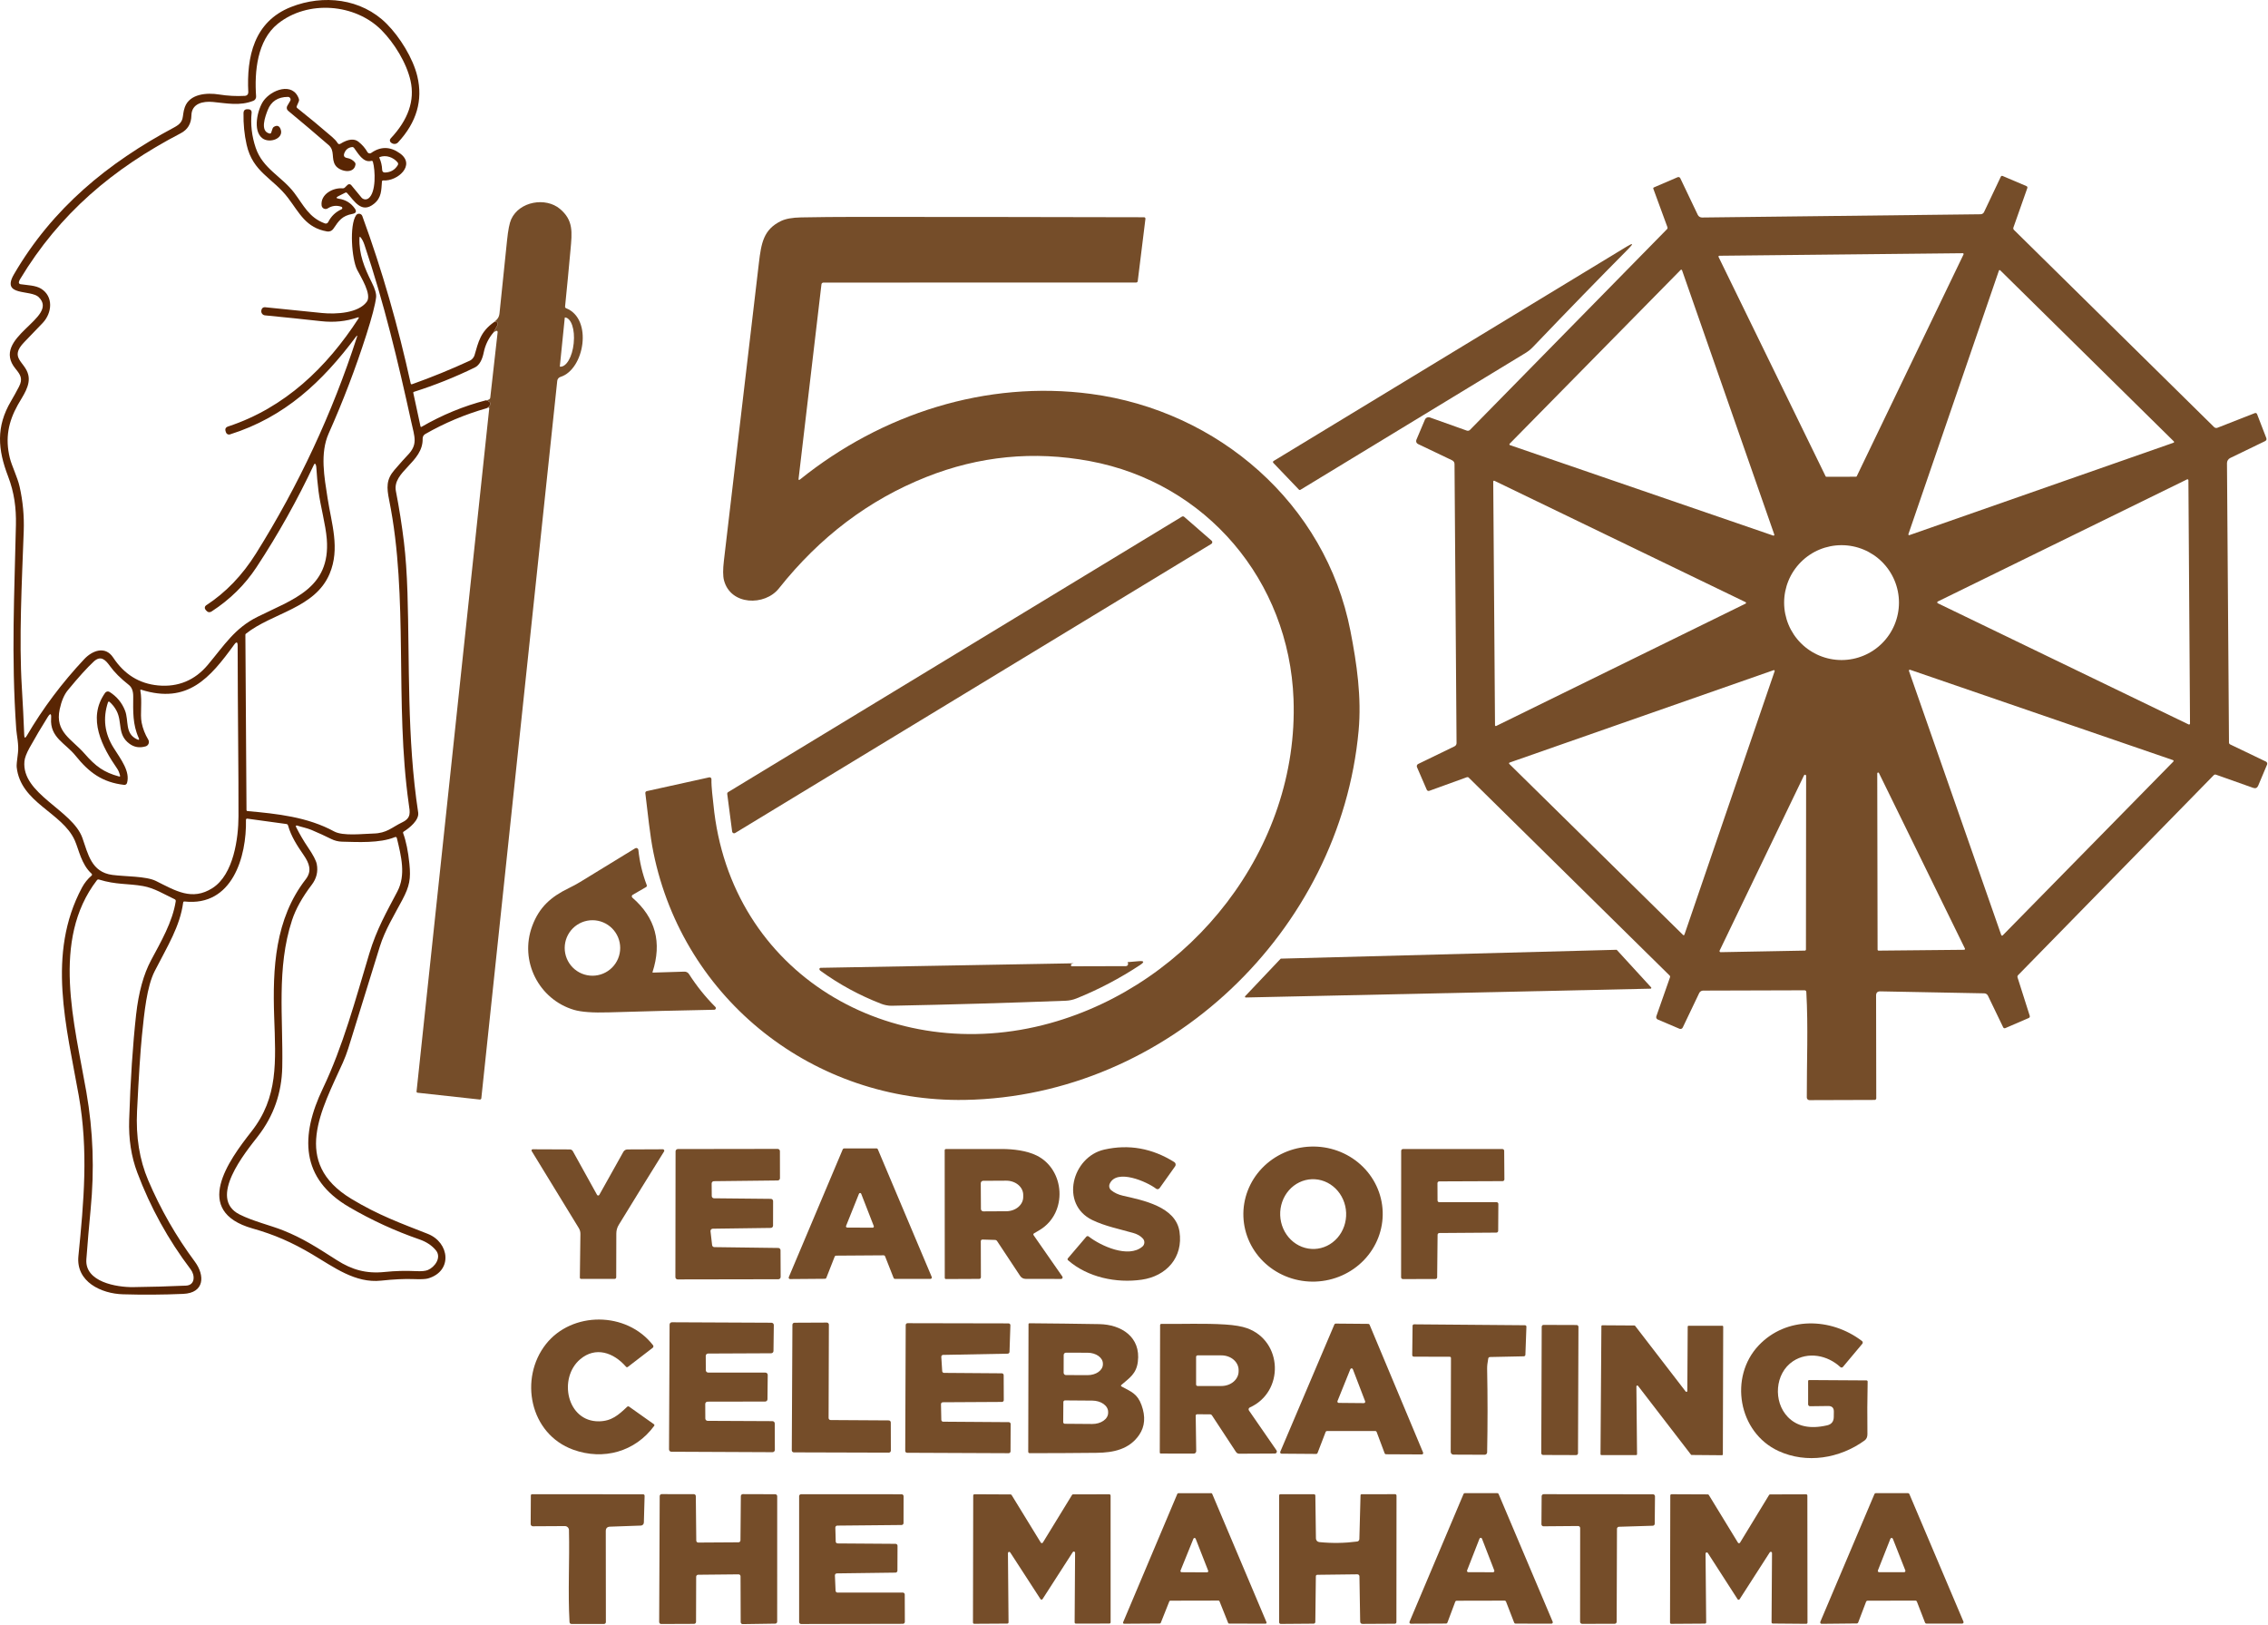 <svg width="895" height="641" viewBox="0 0 895 641" fill="none" xmlns="http://www.w3.org/2000/svg">
<path d="M194.993 127.061L195.533 127.001C195.682 126.984 195.833 127.009 195.969 127.072C196.106 127.136 196.222 127.235 196.305 127.36C196.389 127.485 196.437 127.63 196.443 127.78C196.45 127.93 196.415 128.08 196.343 128.211L194.743 131.171C192.783 133.445 191.493 136.101 190.873 139.141C190.383 141.551 189.353 144.041 187.393 144.991C179.606 148.791 171.569 152.005 163.283 154.631C163.212 154.652 163.153 154.699 163.116 154.762C163.079 154.825 163.067 154.9 163.083 154.971L165.943 168.251C165.952 168.292 165.972 168.331 165.999 168.363C166.026 168.395 166.061 168.421 166.1 168.437C166.139 168.454 166.181 168.461 166.223 168.458C166.265 168.455 166.306 168.443 166.343 168.421C174.496 163.701 182.979 160.208 191.793 157.941C194.033 158.621 194.126 159.661 192.073 161.061C183.479 163.515 175.386 166.918 167.793 171.271C167.478 171.453 167.218 171.717 167.04 172.035C166.863 172.354 166.774 172.715 166.783 173.081C167.053 182.361 154.713 186.061 156.233 193.811C157.533 200.471 158.589 207.168 159.403 213.901C160.083 219.548 160.546 226.198 160.793 233.851C161.673 261.331 160.533 291.261 165.023 320.601C165.483 323.601 161.523 326.751 159.333 328.111C159.073 328.271 158.996 328.495 159.103 328.781C160.249 331.895 161.069 335.921 161.563 340.861C162.143 346.731 161.663 349.591 158.783 355.031C155.633 360.991 151.913 366.951 149.883 373.501C146.303 385.108 142.709 396.708 139.103 408.301C137.953 412.001 136.933 415.661 135.333 419.211C126.893 437.951 114.903 458.631 138.623 473.011C149.283 479.471 158.333 482.721 168.803 486.841C177.413 490.231 178.753 501.571 168.903 504.441C167.929 504.721 166.003 504.805 163.123 504.691C159.709 504.558 155.469 504.761 150.403 505.301C140.203 506.401 131.783 500.001 123.273 494.961C115.043 490.081 108.163 487.121 99.642 484.711C75.642 477.891 90.213 457.951 99.203 446.491C109.883 432.901 108.803 419.011 108.193 401.101C107.553 382.071 108.493 362.611 120.633 346.961C123.193 343.661 122.103 340.681 119.793 337.331C117.263 333.651 114.883 330.031 113.663 325.691C113.569 325.365 113.353 325.178 113.013 325.131L97.573 323.011C97.509 323.001 97.445 323.005 97.383 323.023C97.321 323.041 97.264 323.073 97.216 323.115C97.167 323.158 97.128 323.211 97.102 323.271C97.075 323.331 97.062 323.396 97.062 323.461C97.373 338.051 91.683 357.781 72.823 355.701C72.509 355.668 72.329 355.808 72.282 356.121C71.013 365.511 66.203 373.111 61.062 383.151C57.953 389.221 56.953 399.351 56.013 408.601C55.406 414.595 54.763 424.515 54.083 438.361C53.583 448.508 55.042 457.605 58.462 465.651C63.336 477.105 69.479 487.825 76.892 497.811C80.933 503.271 80.733 510.171 72.282 510.531C64.376 510.871 56.462 510.925 48.542 510.691C39.943 510.451 29.922 505.761 30.942 495.611C33.093 474.011 34.913 453.991 31.093 432.381C26.262 405.151 18.312 376.441 32.362 350.191C33.329 348.385 34.589 346.815 36.142 345.481C36.195 345.437 36.238 345.381 36.267 345.318C36.297 345.255 36.313 345.187 36.314 345.117C36.315 345.047 36.301 344.977 36.273 344.913C36.245 344.848 36.204 344.789 36.153 344.741C32.062 341.041 31.113 335.171 29.503 331.591C24.543 320.501 8.073 316.821 6.583 302.651C6.509 301.991 6.676 300.138 7.083 297.091C7.503 293.931 6.573 290.021 6.413 287.781C4.373 258.271 5.723 234.161 6.283 207.101C6.423 200.411 5.633 194.351 3.193 187.971C-0.877 177.361 -1.617 168.411 4.303 158.341C5.416 156.448 6.476 154.531 7.483 152.591C9.083 149.491 8.143 147.951 6.153 145.531C-4.057 133.151 23.652 125.441 15.303 117.271C12.062 114.101 0.323 117.121 5.513 108.221C20.663 82.221 42.453 64.291 68.713 50.281C73.203 47.881 71.582 46.071 72.942 42.271C74.853 36.951 81.743 36.521 86.433 37.281C89.853 37.828 93.272 38.008 96.692 37.821C96.871 37.812 97.046 37.768 97.208 37.691C97.37 37.615 97.514 37.507 97.634 37.374C97.754 37.241 97.847 37.086 97.906 36.917C97.966 36.749 97.992 36.57 97.983 36.391C97.282 22.501 100.183 8.541 114.833 2.761C127.583 -2.269 142.573 -0.629 152.553 9.351C157.813 14.611 162.993 23.011 164.683 30.091C166.949 39.565 164.416 48.261 157.083 56.181C156.772 56.514 156.354 56.727 155.902 56.782C155.45 56.837 154.993 56.731 154.613 56.481L154.353 56.311C154.218 56.223 154.104 56.106 154.019 55.969C153.934 55.832 153.88 55.679 153.861 55.52C153.842 55.36 153.858 55.199 153.909 55.047C153.959 54.895 154.042 54.757 154.153 54.641C161.133 47.221 163.749 39.621 162.003 31.841C160.423 24.801 155.593 17.011 150.593 11.941C140.193 1.401 121.423 -0.119 109.603 9.401C101.463 15.961 100.373 28.301 101.063 38.041C101.085 38.409 100.992 38.774 100.796 39.084C100.601 39.395 100.312 39.635 99.972 39.771C94.603 41.881 89.543 40.751 84.022 40.231C80.103 39.861 75.623 40.811 75.532 45.551C75.466 48.818 74.056 51.164 71.302 52.591C44.572 66.501 23.532 84.241 7.903 110.201C7.629 110.661 7.476 111.051 7.443 111.371C7.426 111.551 7.48 111.73 7.593 111.871C7.707 112.013 7.871 112.106 8.053 112.131C10.773 112.541 14.033 112.571 16.203 113.901C21.152 116.961 20.602 123.451 16.843 127.431C14.463 129.951 12.053 132.458 9.613 134.951C3.423 141.301 9.883 142.621 11.152 147.891C12.193 152.161 8.953 156.281 7.023 159.761C3.273 166.491 2.003 172.911 3.853 180.601C4.623 183.811 6.893 188.261 7.743 192.031C9.036 197.791 9.576 203.648 9.363 209.601C8.613 230.011 7.463 252.311 8.613 271.101C9.013 277.681 9.329 283.998 9.563 290.051C9.609 291.285 9.946 291.368 10.572 290.301C16.886 279.528 24.446 269.448 33.252 260.061C36.373 256.741 41.502 254.671 44.653 259.441C49.026 266.075 54.929 269.745 62.362 270.451C70.312 271.201 76.933 268.391 82.002 262.341C88.552 254.531 92.612 247.881 101.563 243.411C115.453 236.471 130.483 232.191 128.963 212.731C128.513 206.981 126.403 199.491 125.703 193.861C125.303 190.701 125.009 187.531 124.823 184.351C124.796 183.938 124.706 183.555 124.553 183.201C124.526 183.144 124.483 183.096 124.431 183.062C124.378 183.027 124.317 183.008 124.255 183.007C124.193 183.006 124.132 183.023 124.081 183.056C124.029 183.088 123.988 183.135 123.963 183.191C117.316 197.331 109.733 210.875 101.213 223.821C96.659 230.735 90.786 236.528 83.593 241.201C82.726 241.768 81.966 241.645 81.312 240.831L81.062 240.511C80.964 240.389 80.893 240.247 80.852 240.095C80.812 239.943 80.804 239.784 80.828 239.629C80.853 239.473 80.909 239.325 80.994 239.193C81.079 239.061 81.191 238.948 81.323 238.861C89.049 233.848 95.626 227.008 101.053 218.341C117.859 191.488 131.119 163.065 140.833 133.071C141.099 132.251 140.976 132.188 140.463 132.881C127.193 150.661 112.363 164.601 90.722 171.411C90.412 171.507 90.076 171.478 89.788 171.33C89.5 171.182 89.283 170.928 89.183 170.621L89.052 170.231C88.719 169.251 89.046 168.598 90.032 168.271C112.453 160.881 128.913 144.991 141.433 125.721C141.746 125.228 141.629 125.078 141.083 125.271C136.589 126.805 131.816 127.291 126.763 126.731C119.816 125.958 112.419 125.191 104.573 124.431C104.347 124.41 104.129 124.342 103.932 124.232C103.735 124.122 103.563 123.971 103.427 123.79C103.292 123.609 103.195 123.402 103.145 123.182C103.094 122.962 103.09 122.733 103.133 122.511L103.193 122.231C103.253 121.922 103.428 121.647 103.681 121.46C103.935 121.273 104.249 121.188 104.563 121.221C112.123 122.001 119.623 122.761 127.063 123.501C132.733 124.061 141.383 123.561 144.733 119.081C146.863 116.241 142.293 109.141 140.923 106.421C138.783 102.151 137.823 88.921 140.513 84.941C140.656 84.728 140.855 84.559 141.088 84.452C141.322 84.346 141.58 84.306 141.835 84.337C142.089 84.368 142.33 84.469 142.531 84.628C142.732 84.788 142.885 85 142.973 85.241C150.893 106.861 157.123 128.791 162.063 151.281C162.136 151.601 162.329 151.705 162.643 151.591C170.409 148.825 178.023 145.718 185.483 142.271C186.233 141.931 187.033 140.931 187.223 140.281C188.823 134.811 189.563 130.921 194.993 127.061ZM96.832 250.481L97.272 319.661C97.272 319.752 97.307 319.839 97.37 319.906C97.433 319.972 97.52 320.014 97.612 320.021C109.383 321.091 121.293 322.311 131.863 328.061C135.413 329.981 143.203 328.981 147.283 328.891C152.703 328.771 154.523 326.491 158.793 324.431C162.373 322.701 161.773 320.471 161.313 317.281C155.653 277.241 161.323 235.741 153.583 197.391C152.553 192.321 152.403 189.201 155.643 185.441C158.216 182.468 159.899 180.581 160.693 179.781C165.053 175.381 163.633 172.581 162.243 166.231C157.093 142.741 151.523 119.411 143.823 96.601C143.436 95.448 142.956 94.495 142.383 93.741C142.043 93.301 141.863 93.358 141.843 93.911C141.623 100.251 143.783 105.641 146.683 111.391C148.003 114.005 148.579 115.991 148.413 117.351C148.066 120.245 146.779 125.171 144.553 132.131C140.319 145.358 135.373 158.315 129.713 171.001C126.203 178.891 127.993 188.291 129.263 196.521C130.803 206.571 134.283 216.401 130.073 226.391C124.313 240.041 107.543 241.741 97.043 250.041C96.975 250.09 96.92 250.156 96.884 250.233C96.847 250.31 96.83 250.395 96.832 250.481ZM50.123 308.941C50.053 309.182 49.9 309.389 49.691 309.527C49.482 309.664 49.231 309.722 48.983 309.691C40.303 308.671 35.123 304.791 29.773 298.131C25.872 293.261 19.622 291.011 20.172 283.421C20.312 281.441 19.856 281.291 18.802 282.971C16.316 286.925 13.932 290.955 11.652 295.061C10.446 297.248 9.776 299.018 9.643 300.371C8.413 313.301 28.593 319.581 32.513 330.621C34.752 336.931 36.032 344.101 44.303 345.211C49.432 345.901 57.623 345.661 61.542 347.611C69.282 351.451 75.772 355.561 83.843 350.411C92.243 345.061 94.093 330.571 94.112 322.101C94.172 305.321 93.812 281.701 93.782 254.781C93.782 253.241 93.329 253.095 92.422 254.341C82.823 267.571 74.062 277.891 55.733 272.151C55.446 272.065 55.329 272.168 55.383 272.461C56.193 276.811 55.222 281.701 55.892 285.121C56.359 287.481 57.229 289.721 58.502 291.841C58.645 292.078 58.731 292.345 58.754 292.62C58.777 292.896 58.736 293.173 58.635 293.431C58.533 293.688 58.374 293.918 58.169 294.104C57.964 294.29 57.719 294.426 57.453 294.501C55.086 295.181 52.979 294.845 51.133 293.491C46.142 289.841 48.403 284.941 45.943 280.361C45.236 279.048 44.326 277.901 43.212 276.921C43.167 276.882 43.112 276.855 43.053 276.841C42.995 276.828 42.933 276.83 42.875 276.845C42.817 276.861 42.764 276.891 42.72 276.932C42.676 276.973 42.642 277.024 42.623 277.081C40.523 283.408 41.263 289.408 44.843 295.081C47.773 299.711 51.422 304.421 50.123 308.941ZM41.483 273.381C41.676 273.106 41.968 272.916 42.3 272.851C42.631 272.785 42.976 272.85 43.263 273.031C46.096 274.831 48.116 277.265 49.322 280.331C50.943 284.411 49.093 289.471 54.182 291.761C54.862 292.068 55.049 291.881 54.742 291.201C52.312 285.801 52.532 280.701 52.572 274.851C52.593 272.705 52.019 271.175 50.852 270.261C47.606 267.708 45.106 265.208 43.352 262.761C41.572 260.281 39.733 258.491 36.992 261.031C34.339 263.498 30.929 267.268 26.762 272.341C25.323 274.095 24.253 276.605 23.552 279.871C21.613 288.871 28.363 291.621 33.352 297.341C37.752 302.391 40.992 304.761 46.992 306.381C47.333 306.468 47.459 306.345 47.373 306.011C47.079 304.871 46.712 303.981 46.273 303.341C40.392 294.841 34.263 283.531 41.483 273.381ZM116.773 326.181C118.206 329.055 119.793 331.771 121.533 334.331C123.566 337.325 124.723 339.531 125.003 340.951C125.576 343.898 124.913 346.621 123.013 349.121C119.279 354.028 116.689 358.681 115.243 363.081C109.043 381.991 111.783 401.661 111.383 421.101C111.169 431.295 107.966 440.378 101.773 448.351C96.922 454.601 81.843 472.781 94.522 479.181C99.853 481.881 106.933 483.541 111.773 485.491C119.393 488.551 124.613 491.901 132.933 497.221C138.863 501.021 144.563 502.641 151.813 501.881C155.919 501.455 160.036 501.345 164.163 501.551C166.309 501.658 167.863 501.515 168.823 501.121C171.553 499.991 174.363 496.201 172.013 493.341C170.426 491.415 168.253 489.975 165.493 489.021C155.853 485.681 146.629 481.441 137.823 476.301C118.473 465.031 118.483 448.121 127.423 429.441C135.313 412.941 140.303 394.371 145.713 376.331C148.653 366.561 152.563 359.851 156.823 351.721C160.223 345.231 158.333 337.831 156.623 330.741C156.516 330.281 156.239 330.141 155.793 330.321C149.813 332.771 141.123 332.241 134.953 332.101C133.477 332.062 132.03 331.7 130.713 331.041C128.393 329.881 125.786 328.688 122.893 327.461C121.113 326.711 119.033 326.341 117.173 325.721C117.111 325.701 117.044 325.699 116.981 325.716C116.918 325.733 116.862 325.768 116.819 325.818C116.776 325.867 116.749 325.928 116.741 325.992C116.732 326.057 116.743 326.123 116.773 326.181ZM59.602 378.901C63.453 371.691 68.103 363.751 69.353 355.581C69.375 355.428 69.348 355.272 69.274 355.135C69.2 354.998 69.084 354.888 68.942 354.821C64.812 352.871 60.873 350.391 56.483 349.621C50.472 348.551 45.852 349.151 39.083 347.051C38.736 346.945 38.453 347.035 38.233 347.321C20.073 370.971 29.413 403.981 34.072 430.831C36.812 446.621 37.263 461.461 35.773 477.101C35.139 483.681 34.576 490.271 34.083 496.871C33.403 505.831 46.042 507.941 52.532 507.861C59.506 507.781 66.469 507.585 73.422 507.271C77.032 507.101 77.002 503.171 75.263 500.881C66.389 489.175 59.362 476.441 54.182 462.681C51.796 456.348 50.726 449.405 50.972 441.851C51.472 426.205 52.386 412.368 53.712 400.341C54.686 391.595 56.649 384.448 59.602 378.901Z" fill="#592503"/>
<path d="M146.483 63.491C143.323 64.301 141.303 60.481 139.703 58.361C139.612 58.243 139.49 58.15 139.35 58.092C139.21 58.034 139.055 58.013 138.903 58.031C137.443 58.211 136.439 59.005 135.893 60.411C135.466 61.498 135.829 62.141 136.983 62.341C138.203 62.548 139.219 63.118 140.033 64.051C140.136 64.17 140.211 64.311 140.255 64.463C140.298 64.615 140.307 64.775 140.283 64.931C139.703 68.931 133.893 67.661 132.313 65.171C130.593 62.461 132.273 59.481 129.663 57.221C124.496 52.741 119.173 48.235 113.693 43.701C113.42 43.472 113.237 43.153 113.177 42.802C113.116 42.45 113.182 42.089 113.363 41.781L114.523 39.801C114.616 39.643 114.666 39.463 114.668 39.279C114.669 39.095 114.622 38.914 114.53 38.754C114.439 38.594 114.306 38.462 114.147 38.37C113.987 38.278 113.807 38.23 113.623 38.231C109.656 38.258 106.999 39.985 105.653 43.411C104.663 45.941 102.453 51.851 106.413 52.691C106.535 52.72 106.665 52.701 106.776 52.638C106.886 52.575 106.971 52.473 107.013 52.351L107.563 50.711C107.663 50.411 107.846 50.185 108.113 50.031C109.333 49.325 110.199 49.621 110.713 50.921C112.203 54.661 106.393 56.691 103.563 54.571C99.543 51.541 101.703 43.021 103.943 39.841C107.013 35.451 115.553 32.181 117.943 39.011C118.063 39.345 118.053 39.675 117.913 40.001L117.113 41.861C116.979 42.175 117.046 42.438 117.313 42.651C121.986 46.365 126.576 50.168 131.083 54.061C132.063 54.908 132.773 55.695 133.213 56.421C133.506 56.901 133.893 56.995 134.373 56.701C137.426 54.841 139.796 54.588 141.483 55.941C142.969 57.128 144.143 58.488 145.003 60.021C145.071 60.145 145.165 60.252 145.279 60.337C145.392 60.421 145.522 60.481 145.661 60.512C145.8 60.543 145.943 60.545 146.083 60.517C146.223 60.49 146.356 60.433 146.473 60.351C150.226 57.705 154.016 57.761 157.843 60.521C164.223 65.121 156.813 71.611 151.273 71.191C150.933 71.165 150.749 71.321 150.723 71.661C150.443 75.021 150.623 77.941 147.613 80.391C142.623 84.461 139.823 79.231 136.963 76.161C136.756 75.941 136.516 75.898 136.243 76.031L133.553 77.391C132.533 77.905 132.586 78.245 133.713 78.411C136.366 78.805 138.456 80.078 139.983 82.231C140.823 83.405 140.533 84.125 139.113 84.391C134.993 85.171 133.763 86.981 131.543 90.281C131.28 90.671 130.911 90.978 130.478 91.164C130.046 91.35 129.568 91.408 129.103 91.331C120.703 89.891 118.233 84.111 113.643 78.061C107.673 70.201 99.763 67.991 97.323 57.091C96.423 53.098 96.013 48.951 96.093 44.651C96.113 43.545 96.676 43.028 97.783 43.101L98.253 43.131C98.404 43.141 98.552 43.182 98.687 43.25C98.823 43.319 98.943 43.414 99.041 43.531C99.139 43.648 99.213 43.783 99.257 43.929C99.302 44.075 99.318 44.229 99.303 44.381C98.823 49.075 99.356 53.715 100.903 58.301C103.703 66.611 111.163 69.551 116.133 76.111C119.873 81.071 121.903 85.841 128.193 88.151C128.437 88.243 128.706 88.24 128.949 88.144C129.193 88.048 129.393 87.865 129.513 87.631C130.666 85.325 132.423 83.638 134.783 82.571C134.878 82.527 134.959 82.456 135.014 82.367C135.069 82.277 135.096 82.173 135.091 82.068C135.087 81.963 135.052 81.861 134.989 81.776C134.927 81.692 134.841 81.627 134.743 81.591C132.843 80.931 131.036 81.141 129.323 82.221C129.097 82.363 128.839 82.446 128.573 82.461C128.307 82.477 128.041 82.424 127.801 82.31C127.56 82.195 127.353 82.021 127.198 81.805C127.042 81.588 126.944 81.336 126.913 81.071C126.393 76.651 131.423 73.991 135.163 74.311C135.536 74.345 135.853 74.231 136.113 73.971L137.143 72.961C137.239 72.865 137.355 72.789 137.483 72.74C137.61 72.691 137.747 72.668 137.883 72.675C138.02 72.682 138.153 72.717 138.275 72.778C138.398 72.839 138.506 72.926 138.593 73.031L142.633 77.931C142.967 78.337 143.446 78.597 143.968 78.656C144.49 78.716 145.015 78.571 145.433 78.251C148.483 75.901 148.093 67.171 147.163 63.881C147.063 63.535 146.836 63.405 146.483 63.491ZM149.693 62.241C150.373 63.735 150.743 65.308 150.803 66.961C150.829 67.735 151.226 68.105 151.993 68.071C154.199 67.985 155.863 67.008 156.983 65.141C157.079 64.974 157.122 64.782 157.106 64.59C157.09 64.399 157.016 64.218 156.893 64.071C155.203 62.041 152.333 61.021 149.803 61.981C149.777 61.99 149.754 62.004 149.735 62.022C149.715 62.04 149.7 62.062 149.69 62.087C149.679 62.111 149.674 62.138 149.675 62.164C149.675 62.191 149.681 62.217 149.693 62.241Z" fill="#592503"/>
<path d="M712.083 390.741L672.083 390.861C671.762 390.861 671.447 390.953 671.175 391.124C670.902 391.296 670.683 391.541 670.543 391.831L664.043 405.431C663.934 405.662 663.74 405.842 663.501 405.933C663.263 406.025 662.998 406.02 662.763 405.921L654.183 402.271C653.945 402.171 653.754 401.984 653.65 401.747C653.546 401.511 653.536 401.244 653.623 401.001L659.013 385.631C659.113 385.351 659.056 385.104 658.843 384.891L579.583 306.821C579.493 306.731 579.379 306.669 579.253 306.641C579.128 306.612 578.996 306.619 578.873 306.661L564.023 312.041C563.83 312.109 563.619 312.101 563.433 312.019C563.247 311.937 563.1 311.788 563.023 311.601L559.173 302.701C559.073 302.471 559.066 302.211 559.154 301.976C559.241 301.742 559.417 301.55 559.643 301.441L573.983 294.481C574.224 294.365 574.428 294.183 574.57 293.956C574.712 293.73 574.785 293.468 574.783 293.201L573.983 183.161C573.983 182.434 573.653 181.914 572.993 181.601L559.563 175.191C559.266 175.05 559.035 174.799 558.917 174.492C558.8 174.185 558.806 173.844 558.933 173.541L562.293 165.601C562.449 165.228 562.741 164.929 563.11 164.765C563.478 164.602 563.894 164.586 564.273 164.721L578.823 169.901C579.039 169.978 579.272 169.993 579.495 169.944C579.718 169.894 579.922 169.782 580.083 169.621L657.833 90.421C657.931 90.319 657.999 90.192 658.029 90.054C658.059 89.916 658.05 89.773 658.003 89.641L652.433 74.461C652.398 74.362 652.402 74.255 652.442 74.16C652.483 74.065 652.559 73.99 652.653 73.951L662.033 69.921C662.225 69.841 662.44 69.836 662.633 69.909C662.827 69.982 662.984 70.126 663.073 70.311L669.973 84.771C670.125 85.088 670.363 85.356 670.661 85.541C670.959 85.728 671.303 85.825 671.653 85.821L781.573 84.541C781.864 84.538 782.148 84.454 782.392 84.298C782.636 84.142 782.83 83.921 782.953 83.661L789.593 69.661C789.65 69.546 789.75 69.457 789.873 69.412C789.995 69.368 790.131 69.371 790.253 69.421L799.633 73.411C800.026 73.578 800.149 73.861 800.003 74.261L794.533 89.771C794.476 89.933 794.466 90.108 794.505 90.276C794.544 90.444 794.63 90.599 794.753 90.721L873.723 168.511C873.895 168.678 874.113 168.793 874.348 168.84C874.584 168.888 874.828 168.868 875.053 168.781L889.813 163.001C889.895 162.969 889.984 162.954 890.072 162.956C890.161 162.958 890.248 162.978 890.329 163.014C890.41 163.051 890.483 163.103 890.544 163.167C890.604 163.232 890.652 163.308 890.683 163.391L894.313 172.791C894.539 173.371 894.373 173.798 893.813 174.071L880.073 180.721C879.693 180.906 879.373 181.196 879.15 181.557C878.927 181.918 878.81 182.335 878.813 182.761L879.603 292.961C879.609 293.328 879.776 293.588 880.103 293.741L894.183 300.501C894.394 300.603 894.558 300.782 894.642 301.002C894.726 301.221 894.722 301.464 894.633 301.681L891.133 309.991C890.746 310.904 890.086 311.198 889.153 310.871L874.493 305.671C874.139 305.544 873.829 305.618 873.563 305.891L796.373 384.771C796.261 384.886 796.183 385.029 796.146 385.186C796.109 385.342 796.115 385.507 796.163 385.661L800.983 400.821C801.034 400.986 801.022 401.164 800.95 401.321C800.878 401.478 800.751 401.602 800.593 401.671L791.313 405.671C791.164 405.733 790.996 405.735 790.846 405.678C790.695 405.62 790.572 405.507 790.503 405.361L784.493 392.891C784.36 392.612 784.153 392.374 783.893 392.207C783.633 392.039 783.332 391.947 783.023 391.941L742.003 391.161C740.896 391.141 740.343 391.684 740.343 392.791L740.413 433.361C740.413 433.531 740.345 433.694 740.225 433.814C740.105 433.934 739.942 434.001 739.773 434.001L714.063 434.081C713.924 434.082 713.786 434.056 713.658 434.004C713.529 433.952 713.412 433.875 713.314 433.777C713.215 433.679 713.137 433.563 713.083 433.435C713.03 433.307 713.003 433.17 713.003 433.031C712.963 419.141 713.593 405.311 712.813 391.431C712.786 390.971 712.543 390.741 712.083 390.741ZM774.853 100.381C774.876 100.331 774.887 100.275 774.883 100.22C774.879 100.164 774.862 100.11 774.832 100.064C774.802 100.017 774.761 99.978 774.712 99.951C774.663 99.925 774.608 99.911 774.553 99.911L678.473 100.911C678.416 100.912 678.361 100.927 678.313 100.955C678.264 100.982 678.223 101.022 678.194 101.07C678.165 101.118 678.149 101.173 678.147 101.229C678.145 101.285 678.157 101.341 678.183 101.391L720.423 187.931C720.449 187.988 720.492 188.036 720.545 188.07C720.598 188.104 720.66 188.121 720.723 188.121L732.413 188.101C732.476 188.101 732.537 188.084 732.59 188.05C732.643 188.016 732.686 187.968 732.713 187.911L774.853 100.381ZM663.763 106.621C663.743 106.57 663.712 106.524 663.67 106.488C663.629 106.452 663.579 106.427 663.525 106.415C663.472 106.403 663.416 106.404 663.363 106.419C663.31 106.435 663.262 106.463 663.223 106.501L595.733 175.091C595.694 175.131 595.667 175.18 595.652 175.233C595.638 175.287 595.637 175.343 595.65 175.397C595.663 175.45 595.689 175.5 595.726 175.541C595.764 175.582 595.81 175.613 595.863 175.631L699.753 211.331C699.811 211.351 699.874 211.355 699.935 211.341C699.995 211.327 700.05 211.297 700.094 211.253C700.138 211.209 700.169 211.154 700.183 211.093C700.196 211.033 700.193 210.97 700.173 210.911L663.763 106.621ZM857.733 174.681C857.782 174.664 857.826 174.635 857.861 174.596C857.896 174.557 857.921 174.51 857.933 174.459C857.945 174.408 857.944 174.355 857.93 174.305C857.916 174.254 857.889 174.208 857.853 174.171L789.323 106.651C789.285 106.614 789.239 106.588 789.189 106.574C789.139 106.56 789.085 106.559 789.035 106.571C788.984 106.583 788.937 106.607 788.898 106.642C788.859 106.677 788.83 106.722 788.813 106.771L753.093 210.761C753.075 210.815 753.073 210.873 753.086 210.929C753.1 210.984 753.128 211.035 753.169 211.075C753.209 211.115 753.259 211.144 753.315 211.157C753.37 211.171 753.428 211.169 753.483 211.151L857.733 174.681ZM863.673 285.841C863.731 285.87 863.795 285.884 863.86 285.881C863.924 285.878 863.987 285.859 864.042 285.824C864.098 285.79 864.143 285.743 864.175 285.686C864.206 285.63 864.223 285.566 864.223 285.501L863.593 189.481C863.59 189.418 863.572 189.357 863.541 189.303C863.509 189.249 863.464 189.204 863.411 189.171C863.358 189.139 863.297 189.12 863.234 189.116C863.172 189.113 863.109 189.125 863.053 189.151L764.683 237.341C764.619 237.373 764.566 237.421 764.529 237.481C764.492 237.541 764.472 237.61 764.472 237.681C764.472 237.752 764.492 237.821 764.529 237.881C764.566 237.941 764.619 237.99 764.683 238.021L863.673 285.841ZM589.723 189.701C589.674 189.677 589.619 189.666 589.565 189.669C589.511 189.672 589.458 189.689 589.412 189.718C589.366 189.747 589.328 189.787 589.302 189.835C589.276 189.883 589.262 189.937 589.263 189.991L589.963 286.161C589.962 286.216 589.976 286.269 590.002 286.317C590.028 286.365 590.066 286.405 590.112 286.434C590.158 286.463 590.211 286.48 590.265 286.483C590.319 286.486 590.374 286.475 590.423 286.451L688.843 238.171C688.898 238.145 688.945 238.104 688.977 238.053C689.01 238.002 689.027 237.942 689.027 237.881C689.027 237.82 689.01 237.761 688.977 237.709C688.945 237.658 688.898 237.617 688.843 237.591L589.723 189.701ZM749.373 237.771C749.373 231.761 746.985 225.998 742.736 221.748C738.486 217.498 732.722 215.111 726.713 215.111C720.703 215.111 714.939 217.498 710.69 221.748C706.44 225.998 704.053 231.761 704.053 237.771C704.053 243.781 706.44 249.545 710.69 253.794C714.939 258.044 720.703 260.431 726.713 260.431C732.722 260.431 738.486 258.044 742.736 253.794C746.985 249.545 749.373 243.781 749.373 237.771ZM789.733 368.941C789.752 368.997 789.786 369.047 789.83 369.087C789.875 369.127 789.928 369.154 789.986 369.167C790.045 369.18 790.105 369.178 790.162 369.161C790.219 369.145 790.271 369.113 790.313 369.071L857.643 300.501C857.685 300.459 857.716 300.408 857.733 300.35C857.75 300.293 857.752 300.233 857.739 300.175C857.726 300.117 857.698 300.063 857.659 300.019C857.619 299.974 857.569 299.941 857.513 299.921L753.753 264.271C753.69 264.25 753.623 264.248 753.56 264.263C753.496 264.278 753.438 264.312 753.392 264.358C753.346 264.405 753.314 264.464 753.3 264.528C753.286 264.593 753.291 264.659 753.313 264.721L789.733 368.941ZM595.703 300.891C595.652 300.91 595.607 300.941 595.572 300.983C595.537 301.024 595.512 301.073 595.501 301.126C595.491 301.179 595.493 301.234 595.509 301.285C595.525 301.337 595.554 301.384 595.593 301.421L664.183 368.921C664.221 368.957 664.268 368.984 664.319 368.998C664.37 369.012 664.423 369.013 664.475 369.001C664.526 368.989 664.574 368.964 664.614 368.93C664.654 368.895 664.684 368.851 664.703 368.801L700.313 264.831C700.331 264.774 700.333 264.714 700.318 264.656C700.304 264.598 700.274 264.546 700.231 264.504C700.189 264.463 700.135 264.434 700.077 264.421C700.019 264.408 699.959 264.411 699.903 264.431L595.703 300.891ZM740.933 374.741C740.933 374.834 740.969 374.923 741.035 374.989C741.101 375.054 741.19 375.091 741.283 375.091L775.073 374.761C775.133 374.763 775.193 374.748 775.247 374.72C775.3 374.691 775.346 374.649 775.378 374.597C775.41 374.546 775.428 374.487 775.431 374.426C775.434 374.365 775.42 374.305 775.393 374.251L741.473 305.021C741.44 304.946 741.381 304.885 741.308 304.848C741.234 304.812 741.151 304.802 741.071 304.821C740.991 304.84 740.92 304.887 740.871 304.952C740.822 305.018 740.798 305.099 740.803 305.181L740.933 374.741ZM678.603 375.081C678.57 375.148 678.555 375.222 678.559 375.296C678.563 375.37 678.587 375.442 678.627 375.504C678.667 375.567 678.723 375.618 678.789 375.652C678.855 375.687 678.928 375.704 679.003 375.701L712.243 375.081C712.355 375.078 712.462 375.032 712.54 374.952C712.619 374.871 712.663 374.763 712.663 374.651L712.733 306.111C712.735 306.012 712.703 305.916 712.642 305.838C712.582 305.76 712.496 305.705 712.4 305.683C712.304 305.661 712.203 305.672 712.114 305.716C712.025 305.759 711.954 305.832 711.913 305.921L678.603 375.081Z" fill="#754D29"/>
<path d="M192.073 161.061C194.126 159.661 194.033 158.621 191.793 157.941C192.266 157.928 192.683 157.808 193.043 157.581C193.296 157.421 193.439 157.195 193.473 156.901L196.383 131.041C196.394 130.955 196.381 130.867 196.344 130.788C196.307 130.708 196.249 130.641 196.175 130.594C196.102 130.547 196.017 130.522 195.929 130.521C195.842 130.521 195.757 130.545 195.683 130.591L194.743 131.171L196.343 128.211C196.415 128.08 196.45 127.93 196.443 127.78C196.437 127.63 196.389 127.485 196.306 127.36C196.222 127.235 196.106 127.136 195.969 127.072C195.833 127.009 195.682 126.984 195.533 127.001L194.993 127.061C196.233 126.051 196.943 125.261 197.123 123.561C198.136 113.995 199.126 104.425 200.093 94.851C200.506 90.784 201.053 88.004 201.733 86.511C204.963 79.411 215.363 77.721 220.953 82.411C226.343 86.941 225.763 91.641 225.133 98.591C224.459 106.038 223.746 113.481 222.993 120.921C222.959 121.261 223.099 121.495 223.413 121.621C234.033 125.831 230.623 145.801 221.163 148.721C220.827 148.825 220.529 149.025 220.305 149.297C220.081 149.568 219.941 149.9 219.903 150.251L189.943 433.331C189.935 433.406 189.913 433.479 189.877 433.546C189.84 433.612 189.791 433.671 189.732 433.718C189.672 433.766 189.603 433.801 189.53 433.822C189.456 433.843 189.379 433.85 189.303 433.841L164.813 431.161C164.493 431.121 164.349 430.941 164.383 430.621L193.063 161.141C193.083 160.915 192.983 160.808 192.763 160.821C192.603 160.835 192.373 160.915 192.073 161.061ZM222.873 125.351L220.923 144.551C220.921 144.566 220.923 144.58 220.927 144.594C220.931 144.608 220.938 144.621 220.948 144.632C220.957 144.643 220.968 144.652 220.981 144.659C220.994 144.666 221.008 144.67 221.023 144.671C222.186 144.789 223.404 143.894 224.409 142.182C225.414 140.47 226.124 138.081 226.383 135.541L226.403 135.281C226.661 132.741 226.447 130.258 225.808 128.377C225.168 126.496 224.156 125.372 222.993 125.251C222.978 125.25 222.964 125.251 222.95 125.256C222.936 125.26 222.923 125.267 222.912 125.276C222.901 125.285 222.891 125.297 222.885 125.31C222.878 125.323 222.874 125.337 222.873 125.351Z" fill="#754D29"/>
<path d="M315.143 188.831C315.069 189.424 315.266 189.534 315.733 189.161C347.933 163.291 389.183 149.931 430.513 155.421C480.643 162.091 523.093 198.591 532.913 248.971C535.443 261.951 537.343 275.171 536.133 288.341C528.873 367.421 460.773 432.581 380.783 433.991C321.333 435.031 269.783 394.681 257.873 336.461C256.443 329.451 255.633 320.791 254.663 312.971C254.638 312.791 254.682 312.607 254.785 312.457C254.889 312.308 255.045 312.202 255.223 312.161L279.863 306.721C279.971 306.697 280.083 306.697 280.191 306.723C280.299 306.749 280.4 306.798 280.486 306.869C280.572 306.939 280.64 307.028 280.686 307.129C280.733 307.23 280.755 307.34 280.753 307.451C280.683 310.841 281.303 315.001 281.533 317.431C288.043 384.391 351.683 421.101 414.383 403.721C470.163 388.261 512.643 334.761 510.453 275.851C508.713 229.201 476.133 190.491 430.033 181.931C407.893 177.818 386.363 179.924 365.443 188.251C342.816 197.258 323.456 211.901 307.363 232.181C301.813 239.171 288.283 238.941 285.693 228.941C285.266 227.294 285.256 224.731 285.663 221.251C290.263 182.124 294.863 142.994 299.463 103.861C300.403 95.871 301.313 90.531 308.213 87.201C310.039 86.321 312.659 85.848 316.073 85.781C323.146 85.648 330.216 85.581 337.283 85.581C375.343 85.581 413.406 85.628 451.473 85.721C451.549 85.72 451.624 85.736 451.694 85.767C451.764 85.799 451.826 85.845 451.877 85.902C451.928 85.96 451.967 86.028 451.99 86.102C452.013 86.176 452.021 86.254 452.013 86.331L448.973 110.941C448.955 111.088 448.885 111.223 448.774 111.321C448.663 111.419 448.52 111.472 448.373 111.471L324.933 111.501C324.742 111.502 324.559 111.572 324.417 111.697C324.275 111.822 324.185 111.994 324.163 112.181L315.143 188.831Z" fill="#754D29"/>
<path d="M502.653 181.851L641.893 97.321C644.506 95.735 644.736 96.028 642.583 98.201C630.869 110.015 618.673 122.551 605.993 135.811C604.823 137.041 603.743 138.211 602.253 139.121C572.646 157.128 542.936 175.185 513.123 193.291C513.042 193.34 512.948 193.359 512.855 193.346C512.762 193.333 512.677 193.289 512.613 193.221L502.543 182.711C502.223 182.378 502.259 182.091 502.653 181.851Z" fill="#754D29"/>
<path d="M287.353 312.531L466.413 203.851C466.552 203.768 466.714 203.731 466.876 203.745C467.037 203.76 467.19 203.825 467.313 203.931L478.133 213.351C478.224 213.43 478.296 213.53 478.342 213.642C478.389 213.754 478.407 213.876 478.398 213.997C478.388 214.117 478.35 214.234 478.286 214.338C478.223 214.441 478.136 214.528 478.033 214.591L290.083 328.691C289.973 328.757 289.849 328.794 289.721 328.8C289.594 328.806 289.466 328.78 289.351 328.724C289.236 328.669 289.137 328.586 289.062 328.482C288.987 328.378 288.939 328.258 288.923 328.131L286.983 313.291C286.963 313.142 286.988 312.991 287.054 312.856C287.12 312.721 287.224 312.608 287.353 312.531Z" fill="#754D29"/>
<path d="M257.643 383.761L270.073 383.381C270.432 383.369 270.789 383.45 271.106 383.617C271.423 383.784 271.691 384.03 271.883 384.331C274.889 389.038 278.363 393.364 282.303 397.311C282.393 397.401 282.455 397.516 282.48 397.642C282.506 397.767 282.494 397.897 282.446 398.015C282.398 398.134 282.316 398.235 282.21 398.308C282.105 398.38 281.98 398.419 281.853 398.421C268.046 398.681 254.169 399.024 240.223 399.451C233.943 399.644 229.363 399.311 226.483 398.451C212.703 394.361 204.853 379.251 210.033 365.361C212.833 357.841 217.513 353.801 224.503 350.411C226.136 349.618 227.623 348.811 228.963 347.991C236.196 343.578 243.429 339.151 250.663 334.711C250.78 334.638 250.915 334.596 251.053 334.59C251.191 334.583 251.33 334.612 251.454 334.674C251.579 334.736 251.687 334.829 251.767 334.944C251.847 335.059 251.897 335.192 251.913 335.331C252.406 340.098 253.503 344.721 255.203 349.201C255.336 349.568 255.236 349.848 254.903 350.041L249.663 353.071C249.567 353.126 249.486 353.202 249.426 353.295C249.366 353.387 249.329 353.493 249.318 353.603C249.308 353.712 249.323 353.823 249.364 353.925C249.405 354.028 249.469 354.119 249.553 354.191C258.659 362.071 261.306 371.864 257.493 383.571C257.486 383.594 257.485 383.618 257.49 383.641C257.495 383.664 257.505 383.686 257.519 383.704C257.534 383.723 257.553 383.737 257.574 383.747C257.596 383.757 257.619 383.762 257.643 383.761ZM244.743 374.041C244.743 371.137 243.589 368.352 241.535 366.298C239.482 364.245 236.697 363.091 233.793 363.091C230.888 363.091 228.103 364.245 226.05 366.298C223.996 368.352 222.843 371.137 222.843 374.041C222.843 376.945 223.996 379.73 226.05 381.784C228.103 383.837 230.888 384.991 233.793 384.991C236.697 384.991 239.482 383.837 241.535 381.784C243.589 379.73 244.743 376.945 244.743 374.041Z" fill="#754D29"/>
<path d="M651.353 390.101L491.603 393.581C491.542 393.582 491.483 393.564 491.432 393.532C491.382 393.499 491.342 393.452 491.317 393.397C491.293 393.341 491.285 393.28 491.295 393.221C491.305 393.161 491.332 393.106 491.373 393.061L505.313 378.341C505.342 378.312 505.376 378.29 505.414 378.274C505.451 378.259 505.492 378.251 505.533 378.251L637.833 374.761C637.877 374.76 637.922 374.768 637.964 374.785C638.005 374.802 638.042 374.828 638.073 374.861L651.573 389.591C651.61 389.635 651.634 389.689 651.643 389.746C651.651 389.803 651.644 389.861 651.621 389.914C651.598 389.967 651.561 390.013 651.513 390.046C651.466 390.079 651.41 390.098 651.353 390.101Z" fill="#754D29"/>
<path d="M423.753 380.091L422.863 380.331C422.729 380.371 422.663 380.461 422.663 380.601C422.663 380.741 422.663 380.878 422.663 381.011C422.663 381.184 422.749 381.271 422.923 381.271L444.303 381.211C444.44 381.212 444.576 381.18 444.699 381.117C444.822 381.055 444.928 380.964 445.009 380.852C445.09 380.739 445.144 380.609 445.165 380.472C445.187 380.334 445.175 380.194 445.133 380.061L444.983 379.631L449.403 379.251C451.529 379.071 451.703 379.571 449.923 380.751C441.883 386.044 433.516 390.441 424.823 393.941C423.436 394.501 422.003 394.808 420.523 394.861C397.629 395.734 374.729 396.394 351.823 396.841C350.473 396.871 348.893 396.511 347.783 396.081C339.229 392.781 331.239 388.444 323.813 383.071C323.573 382.898 323.426 382.711 323.373 382.511C323.351 382.437 323.346 382.359 323.359 382.283C323.372 382.207 323.402 382.136 323.446 382.074C323.491 382.012 323.549 381.961 323.616 381.926C323.683 381.891 323.757 381.872 323.833 381.871L423.753 380.091Z" fill="#754D29"/>
<path d="M456.193 469.011C452.743 466.331 440.613 460.941 437.903 467.111C437.714 467.545 437.672 468.029 437.784 468.488C437.896 468.947 438.155 469.356 438.523 469.651C439.756 470.651 441.266 471.358 443.053 471.771C450.963 473.591 463.973 476.051 465.453 485.961C466.983 496.111 460.323 503.531 450.533 504.931C440.543 506.361 429.223 504.031 421.463 497.251C421.409 497.207 421.366 497.153 421.334 497.091C421.302 497.03 421.283 496.963 421.277 496.894C421.272 496.825 421.28 496.756 421.301 496.69C421.323 496.624 421.357 496.563 421.403 496.511L428.693 487.961C428.803 487.832 428.96 487.75 429.129 487.733C429.299 487.716 429.469 487.766 429.603 487.871C434.403 491.611 445.333 496.611 450.833 491.851C451.051 491.661 451.23 491.43 451.359 491.17C451.487 490.911 451.564 490.629 451.583 490.34C451.603 490.051 451.565 489.761 451.472 489.487C451.38 489.212 451.233 488.959 451.043 488.741C450.149 487.721 448.886 486.978 447.253 486.511C441.863 484.961 436.073 483.831 431.023 481.381C418.153 475.111 423.063 456.451 435.773 453.591C445.459 451.411 454.666 453.055 463.393 458.521C463.528 458.606 463.645 458.717 463.736 458.849C463.826 458.98 463.889 459.129 463.92 459.287C463.951 459.444 463.949 459.606 463.915 459.764C463.882 459.921 463.816 460.07 463.723 460.201L457.603 468.801C457.525 468.91 457.427 469.001 457.314 469.071C457.2 469.14 457.074 469.186 456.942 469.206C456.811 469.225 456.676 469.218 456.548 469.185C456.419 469.151 456.298 469.092 456.193 469.011Z" fill="#754D29"/>
<path d="M545.634 478.034C545.893 485.097 543.246 491.977 538.275 497.16C533.305 502.344 526.418 505.406 519.129 505.673C515.52 505.806 511.921 505.248 508.538 504.032C505.155 502.816 502.053 500.965 499.411 498.586C496.768 496.206 494.636 493.345 493.137 490.164C491.637 486.983 490.799 483.546 490.671 480.049C490.412 472.986 493.059 466.106 498.03 460.922C503 455.739 509.887 452.676 517.176 452.409C520.785 452.277 524.384 452.835 527.767 454.051C531.15 455.267 534.252 457.118 536.894 459.497C539.537 461.876 541.669 464.738 543.168 467.919C544.668 471.099 545.506 474.536 545.634 478.034ZM518.731 492.801C520.44 492.736 522.118 492.315 523.67 491.563C525.222 490.81 526.617 489.742 527.776 488.418C528.935 487.093 529.835 485.54 530.425 483.845C531.015 482.151 531.282 480.348 531.213 478.541C531.144 476.735 530.738 474.958 530.02 473.314C529.302 471.67 528.286 470.189 527.029 468.958C525.771 467.727 524.298 466.768 522.693 466.138C521.088 465.507 519.383 465.216 517.674 465.281C515.965 465.347 514.287 465.768 512.735 466.52C511.183 467.272 509.788 468.341 508.629 469.665C507.47 470.989 506.57 472.543 505.98 474.237C505.39 475.932 505.123 477.734 505.192 479.541C505.262 481.348 505.667 483.124 506.385 484.769C507.103 486.413 508.119 487.893 509.377 489.124C510.634 490.356 512.107 491.314 513.712 491.945C515.317 492.576 517.023 492.867 518.731 492.801Z" fill="#754D29"/>
<path d="M348.733 495.311L329.903 495.441C329.792 495.442 329.685 495.475 329.594 495.538C329.503 495.6 329.433 495.688 329.393 495.791L326.083 504.221C326.043 504.324 325.972 504.412 325.882 504.475C325.791 504.537 325.683 504.571 325.573 504.571L311.783 504.681C311.692 504.681 311.603 504.659 311.523 504.617C311.443 504.574 311.375 504.513 311.324 504.438C311.274 504.362 311.243 504.276 311.234 504.186C311.225 504.096 311.238 504.005 311.273 503.921L332.573 453.481C332.614 453.382 332.683 453.297 332.772 453.236C332.861 453.176 332.965 453.143 333.073 453.141L345.893 453.121C346.002 453.121 346.109 453.153 346.199 453.213C346.29 453.274 346.361 453.36 346.403 453.461L367.683 503.851C367.717 503.935 367.731 504.026 367.722 504.116C367.713 504.206 367.681 504.292 367.631 504.368C367.581 504.443 367.512 504.504 367.432 504.547C367.352 504.589 367.263 504.611 367.173 504.611H353.153C353.042 504.611 352.935 504.577 352.844 504.515C352.753 504.452 352.683 504.364 352.643 504.261L349.253 495.661C349.212 495.557 349.14 495.467 349.047 495.405C348.954 495.342 348.845 495.31 348.733 495.311ZM333.873 483.721C333.845 483.792 333.835 483.868 333.844 483.943C333.852 484.018 333.878 484.09 333.921 484.153C333.963 484.216 334.02 484.268 334.086 484.304C334.153 484.34 334.227 484.36 334.303 484.361L344.373 484.411C344.449 484.411 344.525 484.393 344.592 484.358C344.66 484.322 344.718 484.27 344.762 484.207C344.805 484.144 344.832 484.072 344.841 483.996C344.85 483.92 344.84 483.842 344.813 483.771L339.843 471.011C339.807 470.925 339.747 470.851 339.67 470.799C339.592 470.747 339.501 470.719 339.408 470.719C339.314 470.719 339.223 470.747 339.146 470.799C339.068 470.851 339.008 470.925 338.973 471.011L333.873 483.721Z" fill="#754D29"/>
<path d="M236.503 471.451L245.993 454.481C246.157 454.192 246.393 453.952 246.678 453.785C246.962 453.618 247.285 453.531 247.613 453.531L261.583 453.471C261.682 453.471 261.78 453.497 261.865 453.547C261.951 453.597 262.022 453.669 262.071 453.756C262.12 453.842 262.145 453.94 262.143 454.04C262.142 454.139 262.114 454.236 262.063 454.321C256.043 463.981 250.083 473.635 244.183 483.281C243.543 484.321 243.219 485.458 243.213 486.691C243.173 492.478 243.159 498.245 243.173 503.991C243.173 504.154 243.108 504.31 242.992 504.426C242.876 504.542 242.718 504.609 242.553 504.611H229.303C229.239 504.613 229.176 504.601 229.117 504.577C229.058 504.553 229.005 504.517 228.96 504.471C228.915 504.425 228.88 504.37 228.856 504.31C228.833 504.25 228.821 504.186 228.823 504.121L229.043 486.881C229.056 486.065 228.833 485.26 228.403 484.561L209.813 454.171C209.77 454.102 209.747 454.022 209.745 453.941C209.743 453.859 209.763 453.779 209.803 453.707C209.843 453.636 209.901 453.577 209.971 453.535C210.041 453.494 210.121 453.472 210.203 453.471L224.903 453.531C225.137 453.535 225.365 453.598 225.566 453.716C225.766 453.833 225.93 454.001 226.043 454.201L235.603 471.451C235.646 471.533 235.711 471.601 235.79 471.648C235.869 471.696 235.96 471.721 236.053 471.721C236.145 471.721 236.236 471.696 236.315 471.648C236.394 471.601 236.459 471.533 236.503 471.451Z" fill="#754D29"/>
<path d="M281.763 472.811L304.193 473.031C304.43 473.034 304.656 473.13 304.823 473.298C304.989 473.467 305.083 473.694 305.083 473.931L305.063 483.601C305.063 483.838 304.969 484.066 304.803 484.234C304.636 484.403 304.41 484.499 304.173 484.501L281.273 484.811C281.146 484.812 281.022 484.839 280.907 484.891C280.791 484.943 280.689 485.019 280.605 485.113C280.521 485.207 280.458 485.318 280.419 485.439C280.381 485.559 280.369 485.686 280.383 485.811L281.013 491.281C281.037 491.499 281.14 491.7 281.302 491.847C281.464 491.995 281.674 492.078 281.893 492.081L307.133 492.411C307.366 492.416 307.588 492.512 307.753 492.678C307.917 492.844 308.01 493.068 308.013 493.301L308.063 503.851C308.063 504.09 307.968 504.319 307.799 504.488C307.63 504.656 307.401 504.751 307.163 504.751L267.423 504.821C267.184 504.821 266.955 504.726 266.786 504.558C266.617 504.389 266.523 504.16 266.523 503.921L266.593 454.281C266.593 454.163 266.616 454.046 266.661 453.937C266.706 453.828 266.773 453.728 266.856 453.645C266.94 453.561 267.039 453.495 267.148 453.45C267.257 453.405 267.374 453.381 267.493 453.381L306.873 453.321C307.111 453.321 307.34 453.416 307.509 453.585C307.678 453.754 307.773 453.983 307.773 454.221L307.793 464.881C307.793 465.118 307.699 465.346 307.533 465.514C307.366 465.683 307.14 465.779 306.903 465.781L281.723 466.061C281.604 466.063 281.488 466.087 281.379 466.134C281.27 466.18 281.172 466.247 281.089 466.332C281.006 466.416 280.941 466.516 280.897 466.626C280.853 466.736 280.831 466.853 280.833 466.971L280.873 471.921C280.875 472.157 280.97 472.381 281.136 472.548C281.302 472.714 281.527 472.809 281.763 472.811Z" fill="#754D29"/>
<path d="M407.923 487.441L419.233 503.691C419.295 503.782 419.331 503.887 419.337 503.997C419.344 504.107 419.32 504.216 419.268 504.313C419.216 504.41 419.139 504.491 419.045 504.547C418.95 504.603 418.842 504.632 418.733 504.631L404.703 504.601C404.282 504.601 403.868 504.497 403.498 504.298C403.128 504.099 402.813 503.812 402.583 503.461L393.493 489.721C393.293 489.414 393.013 489.254 392.653 489.241L387.693 489.091C387.608 489.088 387.524 489.103 387.445 489.134C387.367 489.165 387.295 489.212 387.234 489.271C387.174 489.331 387.125 489.403 387.092 489.482C387.06 489.561 387.043 489.645 387.043 489.731L387.083 503.961C387.083 504.134 387.013 504.299 386.889 504.421C386.766 504.543 386.598 504.611 386.423 504.611L373.343 504.671C372.996 504.671 372.823 504.498 372.823 504.151L372.793 453.851C372.793 453.728 372.842 453.61 372.93 453.522C373.018 453.434 373.137 453.384 373.263 453.381C380.536 453.354 387.876 453.348 395.283 453.361C399.843 453.371 405.103 453.981 409.063 455.921C420.273 461.421 421.453 478.461 410.413 485.241C409.659 485.708 408.896 486.158 408.123 486.591C407.743 486.804 407.676 487.088 407.923 487.441ZM387.033 466.861L387.093 477.021C387.093 477.273 387.193 477.515 387.371 477.693C387.549 477.871 387.791 477.971 388.043 477.971L397.113 477.921C398.888 477.912 400.588 477.313 401.839 476.258C403.09 475.202 403.789 473.775 403.783 472.291V471.431C403.78 470.695 403.603 469.967 403.263 469.289C402.923 468.611 402.426 467.995 401.801 467.478C401.176 466.961 400.435 466.552 399.62 466.274C398.806 465.997 397.933 465.856 397.053 465.861L387.983 465.911C387.731 465.911 387.489 466.011 387.311 466.189C387.133 466.368 387.033 466.609 387.033 466.861Z" fill="#754D29"/>
<path d="M567.253 466.841L567.283 473.661C567.283 473.847 567.356 474.025 567.488 474.156C567.619 474.288 567.797 474.361 567.983 474.361L590.583 474.341C590.675 474.341 590.767 474.36 590.853 474.396C590.938 474.431 591.016 474.484 591.081 474.55C591.146 474.616 591.198 474.694 591.232 474.78C591.267 474.867 591.284 474.959 591.283 475.051L591.213 485.651C591.213 485.837 591.139 486.015 591.008 486.146C590.876 486.278 590.698 486.351 590.513 486.351L568.003 486.511C567.911 486.511 567.82 486.529 567.735 486.565C567.65 486.6 567.573 486.651 567.508 486.716C567.443 486.781 567.391 486.859 567.356 486.943C567.321 487.028 567.303 487.119 567.303 487.211L567.133 503.971C567.13 504.155 567.055 504.331 566.924 504.46C566.793 504.589 566.617 504.661 566.433 504.661L553.603 504.681C553.511 504.681 553.42 504.663 553.335 504.628C553.25 504.593 553.173 504.541 553.108 504.476C553.043 504.411 552.991 504.334 552.956 504.249C552.921 504.164 552.903 504.073 552.903 503.981L552.933 454.081C552.933 453.989 552.951 453.898 552.986 453.813C553.021 453.729 553.073 453.651 553.138 453.586C553.203 453.521 553.28 453.47 553.365 453.435C553.45 453.399 553.541 453.381 553.633 453.381H592.883C593.067 453.381 593.243 453.454 593.374 453.583C593.505 453.712 593.58 453.887 593.583 454.071L593.663 465.341C593.663 465.525 593.59 465.702 593.461 465.833C593.332 465.964 593.157 466.039 592.973 466.041L567.953 466.141C567.767 466.141 567.589 466.215 567.458 466.346C567.326 466.478 567.253 466.656 567.253 466.841Z" fill="#754D29"/>
<path d="M236.393 560.811C241.363 560.741 244.083 558.301 247.483 555.081C247.586 554.98 247.721 554.919 247.864 554.908C248.007 554.897 248.148 554.937 248.263 555.021L258.053 561.961C258.102 561.998 258.144 562.044 258.176 562.097C258.207 562.15 258.228 562.208 258.238 562.268C258.247 562.329 258.244 562.39 258.23 562.449C258.215 562.508 258.189 562.563 258.153 562.611C250.683 572.791 238.153 576.331 226.213 572.011C208.953 565.771 204.773 543.841 215.463 530.321C225.663 517.431 247.193 517.281 257.693 530.771C257.753 530.849 257.798 530.937 257.824 531.032C257.85 531.126 257.857 531.225 257.845 531.321C257.833 531.418 257.802 531.511 257.753 531.595C257.705 531.68 257.64 531.753 257.563 531.811L247.743 539.361C247.639 539.44 247.509 539.476 247.381 539.463C247.253 539.45 247.135 539.389 247.053 539.291C242.083 533.581 235.003 531.241 229.003 536.281C220.183 543.691 223.653 561.011 236.393 560.811Z" fill="#754D29"/>
<path d="M279.243 560.621L304.823 560.741C305.063 560.744 305.293 560.841 305.463 561.011C305.633 561.181 305.73 561.411 305.733 561.651L305.773 572.061C305.774 572.184 305.751 572.305 305.704 572.419C305.658 572.532 305.59 572.635 305.503 572.722C305.417 572.808 305.313 572.877 305.2 572.923C305.087 572.969 304.965 572.993 304.843 572.991L264.933 572.811C264.689 572.811 264.455 572.714 264.282 572.542C264.109 572.369 264.013 572.135 264.013 571.891L264.233 522.651C264.233 522.407 264.329 522.173 264.502 522.001C264.675 521.828 264.909 521.731 265.153 521.731L304.443 521.911C304.564 521.911 304.685 521.935 304.797 521.982C304.909 522.029 305.011 522.098 305.097 522.184C305.182 522.271 305.25 522.373 305.295 522.486C305.341 522.599 305.364 522.72 305.363 522.841L305.233 533.061C305.227 533.3 305.13 533.527 304.96 533.695C304.79 533.863 304.561 533.959 304.323 533.961L279.423 534.071C279.179 534.071 278.945 534.168 278.772 534.341C278.6 534.513 278.503 534.747 278.503 534.991L278.533 540.651C278.533 540.772 278.556 540.892 278.603 541.003C278.649 541.115 278.717 541.216 278.802 541.302C278.887 541.387 278.989 541.455 279.1 541.501C279.212 541.547 279.332 541.571 279.453 541.571L302.043 541.591C302.164 541.591 302.285 541.615 302.397 541.662C302.509 541.709 302.611 541.778 302.697 541.864C302.782 541.951 302.85 542.053 302.895 542.166C302.941 542.279 302.964 542.4 302.963 542.521L302.863 552.101C302.86 552.343 302.762 552.575 302.59 552.745C302.417 552.916 302.185 553.011 301.943 553.011L279.223 553.051C278.979 553.051 278.745 553.148 278.572 553.321C278.399 553.493 278.303 553.727 278.303 553.971L278.333 559.711C278.335 559.952 278.432 560.182 278.602 560.352C278.772 560.522 279.002 560.619 279.243 560.621Z" fill="#754D29"/>
<path d="M327.793 560.311L350.723 560.451C350.936 560.454 351.139 560.54 351.289 560.692C351.439 560.844 351.523 561.048 351.523 561.261L351.553 572.361C351.553 572.576 351.467 572.782 351.315 572.934C351.163 573.086 350.957 573.171 350.743 573.171L313.263 573.061C313.048 573.061 312.842 572.976 312.69 572.824C312.538 572.672 312.453 572.466 312.453 572.251L312.703 522.711C312.705 522.5 312.79 522.298 312.94 522.148C313.089 521.999 313.291 521.914 313.503 521.911L326.273 521.851C326.381 521.85 326.488 521.87 326.588 521.911C326.688 521.952 326.779 522.012 326.855 522.088C326.932 522.165 326.992 522.256 327.033 522.356C327.074 522.456 327.094 522.563 327.093 522.671L326.983 559.491C326.981 559.598 327.001 559.705 327.041 559.804C327.081 559.904 327.141 559.994 327.216 560.07C327.292 560.147 327.381 560.207 327.48 560.249C327.579 560.29 327.685 560.311 327.793 560.311Z" fill="#754D29"/>
<path d="M371.333 554.031L371.463 560.251C371.468 560.44 371.545 560.619 371.68 560.751C371.814 560.883 371.994 560.959 372.183 560.961L398.093 561.141C398.189 561.141 398.285 561.161 398.374 561.198C398.463 561.235 398.544 561.29 398.612 561.359C398.68 561.427 398.734 561.509 398.77 561.599C398.806 561.689 398.824 561.785 398.823 561.881L398.773 572.661C398.773 572.855 398.696 573.041 398.559 573.177C398.422 573.314 398.236 573.391 398.043 573.391L357.953 573.221C357.759 573.221 357.573 573.144 357.436 573.008C357.299 572.871 357.223 572.685 357.223 572.491L357.413 522.821C357.413 522.628 357.489 522.442 357.626 522.305C357.763 522.168 357.949 522.091 358.143 522.091L397.993 522.171C398.09 522.171 398.187 522.191 398.277 522.229C398.366 522.267 398.448 522.322 398.516 522.392C398.584 522.462 398.637 522.545 398.673 522.636C398.708 522.727 398.725 522.824 398.723 522.921L398.373 533.421C398.365 533.606 398.287 533.781 398.156 533.911C398.024 534.041 397.848 534.116 397.663 534.121L372.163 534.601C372.065 534.604 371.969 534.626 371.88 534.666C371.791 534.707 371.711 534.764 371.645 534.836C371.579 534.908 371.527 534.992 371.494 535.084C371.461 535.176 371.447 535.274 371.453 535.371L371.813 541.011C371.823 541.196 371.903 541.37 372.036 541.498C372.17 541.627 372.347 541.699 372.533 541.701L395.353 541.871C395.544 541.874 395.728 541.952 395.862 542.089C395.997 542.225 396.073 542.409 396.073 542.601L396.113 552.431C396.113 552.625 396.036 552.811 395.899 552.948C395.762 553.084 395.576 553.161 395.383 553.161L372.063 553.291C371.966 553.291 371.87 553.311 371.781 553.348C371.692 553.385 371.611 553.44 371.543 553.509C371.475 553.578 371.421 553.659 371.385 553.749C371.349 553.839 371.331 553.935 371.333 554.031Z" fill="#754D29"/>
<path d="M442.633 547.091C446.453 549.151 448.833 549.931 450.463 554.391C452.109 558.911 451.813 562.824 449.573 566.131C445.673 571.871 439.413 573.171 432.783 573.241C423.949 573.334 415.126 573.381 406.313 573.381C406.167 573.381 406.027 573.323 405.924 573.22C405.821 573.117 405.763 572.977 405.763 572.831L405.873 522.471C405.873 522.378 405.91 522.289 405.978 522.224C406.046 522.158 406.137 522.121 406.233 522.121C415.466 522.194 424.649 522.308 433.783 522.461C442.463 522.601 450.273 527.521 449.013 537.341C448.413 542.091 445.653 543.741 442.563 546.411C442.256 546.671 442.279 546.898 442.633 547.091ZM419.753 534.621L419.733 541.641C419.731 541.761 419.753 541.879 419.798 541.99C419.843 542.101 419.908 542.202 419.992 542.287C420.076 542.373 420.175 542.441 420.285 542.488C420.395 542.535 420.513 542.56 420.633 542.561L429.193 542.591C429.982 542.594 430.765 542.487 431.496 542.274C432.226 542.062 432.89 541.749 433.45 541.353C434.01 540.958 434.455 540.487 434.759 539.969C435.063 539.45 435.221 538.894 435.223 538.331V538.051C435.226 536.917 434.597 535.827 433.474 535.02C432.351 534.214 430.825 533.758 429.233 533.751L420.673 533.721C420.553 533.72 420.434 533.742 420.324 533.786C420.213 533.831 420.112 533.897 420.026 533.981C419.941 534.064 419.873 534.164 419.826 534.274C419.779 534.383 419.754 534.502 419.753 534.621ZM419.623 553.211L419.563 561.131C419.563 561.303 419.631 561.469 419.753 561.591C419.875 561.713 420.04 561.781 420.213 561.781L431.013 561.861C431.834 561.867 432.648 561.758 433.408 561.541C434.168 561.324 434.859 561.003 435.442 560.596C436.026 560.189 436.489 559.705 436.807 559.17C437.124 558.636 437.289 558.062 437.293 557.481V557.101C437.299 555.929 436.648 554.801 435.482 553.965C434.315 553.129 432.729 552.652 431.073 552.641L420.273 552.561C420.187 552.561 420.103 552.578 420.024 552.611C419.945 552.643 419.873 552.691 419.813 552.751C419.753 552.812 419.705 552.883 419.672 552.962C419.639 553.041 419.623 553.126 419.623 553.211Z" fill="#754D29"/>
<path d="M542.743 564.631L523.633 564.641C523.524 564.642 523.418 564.676 523.328 564.739C523.239 564.801 523.171 564.889 523.133 564.991L519.923 573.331C519.884 573.433 519.816 573.521 519.727 573.584C519.638 573.646 519.532 573.68 519.423 573.681L505.713 573.581C505.623 573.581 505.535 573.558 505.456 573.515C505.377 573.471 505.311 573.409 505.262 573.334C505.213 573.258 505.184 573.172 505.177 573.082C505.17 572.993 505.186 572.903 505.223 572.821L526.583 522.581C526.624 522.483 526.694 522.399 526.783 522.341C526.872 522.282 526.976 522.251 527.083 522.251L539.963 522.361C540.069 522.361 540.174 522.392 540.263 522.451C540.352 522.509 540.421 522.593 540.463 522.691L561.583 573.131C561.618 573.214 561.632 573.305 561.623 573.395C561.614 573.484 561.582 573.57 561.532 573.645C561.481 573.72 561.412 573.78 561.332 573.822C561.252 573.863 561.163 573.883 561.073 573.881L546.923 573.811C546.814 573.81 546.708 573.776 546.618 573.714C546.529 573.651 546.461 573.563 546.423 573.461L543.243 564.981C543.204 564.879 543.136 564.791 543.047 564.729C542.958 564.666 542.852 564.632 542.743 564.631ZM527.803 552.811C527.77 552.892 527.757 552.979 527.766 553.065C527.775 553.152 527.805 553.234 527.853 553.307C527.902 553.379 527.967 553.438 528.044 553.479C528.12 553.52 528.206 553.541 528.293 553.541L538.213 553.631C538.299 553.632 538.384 553.612 538.461 553.572C538.538 553.532 538.604 553.475 538.653 553.404C538.702 553.333 538.734 553.251 538.744 553.165C538.754 553.079 538.744 552.992 538.713 552.911L533.863 540.251C533.825 540.151 533.758 540.064 533.671 540.002C533.583 539.94 533.478 539.907 533.371 539.906C533.264 539.905 533.159 539.936 533.07 539.996C532.981 540.056 532.912 540.141 532.873 540.241L527.803 552.811Z" fill="#754D29"/>
<path d="M471.853 558.661L472.053 572.561C472.054 572.692 472.029 572.821 471.981 572.942C471.932 573.063 471.86 573.172 471.768 573.264C471.677 573.357 471.569 573.43 471.449 573.479C471.33 573.528 471.202 573.553 471.073 573.551L458.063 573.521C457.959 573.521 457.86 573.48 457.787 573.407C457.714 573.334 457.673 573.235 457.673 573.131L457.803 522.831C457.803 522.77 457.815 522.71 457.839 522.653C457.862 522.597 457.897 522.545 457.941 522.503C457.985 522.46 458.037 522.426 458.093 522.404C458.15 522.381 458.211 522.37 458.273 522.371C466.663 522.461 475.153 522.081 483.523 522.611C487.189 522.851 490.043 523.335 492.083 524.061C506.233 529.111 506.893 549.191 493.193 555.351C493.085 555.399 492.989 555.471 492.912 555.56C492.835 555.649 492.778 555.755 492.747 555.869C492.715 555.982 492.709 556.102 492.729 556.218C492.749 556.334 492.795 556.445 492.863 556.541L503.733 572.271C503.815 572.391 503.863 572.531 503.872 572.676C503.882 572.821 503.852 572.965 503.786 573.094C503.72 573.222 503.621 573.33 503.499 573.405C503.377 573.48 503.236 573.521 503.093 573.521L489.093 573.591C488.506 573.598 488.049 573.355 487.723 572.861L478.263 558.461C478.182 558.338 478.073 558.237 477.943 558.167C477.814 558.097 477.67 558.061 477.523 558.061L472.483 558.021C472.056 558.021 471.846 558.235 471.853 558.661ZM472.003 535.371V546.291C472.003 546.445 472.064 546.593 472.172 546.701C472.281 546.81 472.429 546.871 472.583 546.871H482.013C483.808 546.871 485.53 546.261 486.8 545.176C488.069 544.09 488.783 542.617 488.783 541.081V540.581C488.783 539.046 488.069 537.573 486.8 536.487C485.53 535.401 483.808 534.791 482.013 534.791H472.583C472.429 534.791 472.281 534.852 472.172 534.961C472.064 535.07 472.003 535.218 472.003 535.371Z" fill="#754D29"/>
<path d="M721.443 554.771L714.283 554.861C714.183 554.862 714.085 554.844 713.993 554.806C713.9 554.769 713.817 554.713 713.746 554.642C713.675 554.571 713.619 554.487 713.581 554.394C713.542 554.301 713.523 554.202 713.523 554.101V544.871C713.523 544.781 713.558 544.694 713.622 544.631C713.686 544.567 713.772 544.531 713.863 544.531L736.563 544.671C736.623 544.671 736.682 544.683 736.737 544.706C736.792 544.73 736.842 544.764 736.884 544.806C736.926 544.849 736.959 544.9 736.981 544.956C737.003 545.012 737.014 545.071 737.013 545.131C736.866 552.024 736.836 558.931 736.923 565.851C736.936 566.978 736.563 567.818 735.803 568.371C725.943 575.521 712.893 577.591 701.903 572.561C685.893 565.241 682.203 543.281 694.063 530.811C704.873 519.451 722.473 519.741 734.783 529.131C734.864 529.194 734.932 529.272 734.982 529.361C735.032 529.45 735.064 529.549 735.075 529.651C735.086 529.752 735.077 529.855 735.047 529.953C735.017 530.051 734.968 530.143 734.903 530.221L727.263 539.341C727.203 539.415 727.128 539.475 727.043 539.519C726.959 539.562 726.866 539.588 726.771 539.595C726.675 539.601 726.579 539.589 726.488 539.557C726.398 539.525 726.314 539.476 726.243 539.411C721.173 534.691 713.443 533.191 707.553 537.101C700.373 541.871 699.653 553.071 705.533 559.121C709.153 562.848 714.309 563.941 721.003 562.401C722.729 562.008 723.609 560.924 723.643 559.151L723.673 557.011C723.699 555.498 722.956 554.751 721.443 554.771Z" fill="#754D29"/>
<path d="M572.053 535.341L558.003 535.301C557.523 535.301 557.286 535.058 557.293 534.571L557.433 523.111C557.434 523.035 557.45 522.96 557.481 522.89C557.511 522.82 557.555 522.757 557.61 522.704C557.664 522.651 557.729 522.609 557.8 522.581C557.871 522.553 557.946 522.54 558.023 522.541L601.733 522.901C602.159 522.908 602.366 523.124 602.353 523.551L601.953 534.551C601.945 534.714 601.877 534.867 601.761 534.981C601.646 535.094 601.493 535.159 601.333 535.161L588.013 535.441C587.613 535.454 587.373 535.654 587.293 536.041C586.979 537.668 586.833 539.021 586.853 540.101C587.073 551.134 587.073 562.121 586.853 573.061C586.847 573.312 586.744 573.551 586.564 573.727C586.385 573.903 586.144 574.001 585.893 574.001L573.553 573.951C573.269 573.951 572.997 573.837 572.796 573.635C572.595 573.432 572.483 573.158 572.483 572.871L572.583 535.871C572.583 535.518 572.406 535.341 572.053 535.341Z" fill="#754D29"/>
<path d="M622.172 522.814L609.112 522.769C608.715 522.767 608.391 523.088 608.39 523.486L608.216 573.366C608.214 573.763 608.535 574.087 608.933 574.088L621.993 574.134C622.391 574.135 622.714 573.814 622.715 573.416L622.89 523.537C622.891 523.139 622.57 522.816 622.172 522.814Z" fill="#754D29"/>
<path d="M645.653 574.141L631.953 574.131C631.857 574.131 631.766 574.093 631.698 574.026C631.63 573.958 631.593 573.867 631.593 573.771L631.943 523.281C631.943 523.186 631.98 523.094 632.048 523.027C632.115 522.959 632.207 522.921 632.303 522.921L644.963 523.001C645.018 523.001 645.074 523.013 645.124 523.037C645.174 523.061 645.218 523.097 645.253 523.141L665.203 549.051C665.248 549.113 665.312 549.159 665.384 549.182C665.457 549.204 665.536 549.204 665.608 549.179C665.68 549.155 665.743 549.108 665.787 549.045C665.831 548.983 665.854 548.908 665.853 548.831L666.003 523.461C666.003 523.366 666.04 523.274 666.108 523.207C666.175 523.139 666.267 523.101 666.363 523.101H679.653C679.748 523.101 679.84 523.139 679.907 523.207C679.975 523.274 680.013 523.366 680.013 523.461L679.873 573.831C679.873 573.879 679.863 573.925 679.845 573.969C679.827 574.013 679.801 574.053 679.767 574.086C679.734 574.119 679.694 574.146 679.65 574.164C679.607 574.182 679.56 574.191 679.513 574.191L667.573 574.091C667.517 574.092 667.461 574.08 667.411 574.056C667.361 574.031 667.317 573.996 667.283 573.951L646.403 546.821C646.357 546.76 646.294 546.714 646.221 546.691C646.148 546.668 646.069 546.669 645.997 546.694C645.925 546.718 645.862 546.765 645.818 546.828C645.774 546.89 645.751 546.965 645.753 547.041L646.013 573.781C646.013 573.877 645.975 573.968 645.907 574.036C645.84 574.103 645.748 574.141 645.653 574.141Z" fill="#754D29"/>
<path d="M461.443 631.841L458.063 640.331C458.033 640.408 457.98 640.473 457.912 640.52C457.845 640.566 457.765 640.591 457.683 640.591L443.583 640.681C443.515 640.682 443.448 640.665 443.388 640.633C443.328 640.601 443.277 640.555 443.239 640.499C443.201 640.442 443.178 640.377 443.172 640.309C443.165 640.242 443.176 640.174 443.203 640.111L464.603 589.431C464.634 589.357 464.687 589.293 464.755 589.249C464.822 589.204 464.902 589.181 464.983 589.181L477.973 589.161C478.054 589.161 478.133 589.184 478.2 589.229C478.268 589.273 478.321 589.337 478.353 589.411L499.783 640.091C499.809 640.154 499.82 640.222 499.813 640.289C499.807 640.357 499.784 640.422 499.746 640.479C499.709 640.535 499.657 640.581 499.597 640.613C499.537 640.645 499.47 640.662 499.403 640.661L485.033 640.621C484.95 640.621 484.87 640.596 484.803 640.55C484.735 640.503 484.683 640.438 484.653 640.361L481.233 631.801C481.203 631.725 481.15 631.659 481.082 631.613C481.015 631.566 480.935 631.541 480.853 631.541L461.823 631.581C461.74 631.581 461.66 631.606 461.593 631.653C461.525 631.699 461.473 631.765 461.443 631.841ZM465.863 619.701C465.833 619.773 465.821 619.851 465.829 619.929C465.837 620.006 465.864 620.08 465.907 620.145C465.951 620.209 466.01 620.262 466.079 620.298C466.148 620.334 466.225 620.352 466.303 620.351L476.333 620.401C476.409 620.401 476.485 620.383 476.552 620.348C476.62 620.312 476.678 620.26 476.722 620.197C476.765 620.134 476.792 620.062 476.801 619.986C476.81 619.91 476.8 619.832 476.773 619.761L471.823 607.121C471.787 607.035 471.727 606.961 471.649 606.909C471.572 606.857 471.481 606.829 471.388 606.829C471.294 606.829 471.203 606.857 471.126 606.909C471.048 606.961 470.988 607.035 470.953 607.121L465.863 619.701Z" fill="#754D29"/>
<path d="M574.283 631.961L571.173 640.251C571.134 640.356 571.065 640.446 570.974 640.511C570.883 640.575 570.774 640.61 570.663 640.611L556.743 640.671C556.651 640.672 556.56 640.65 556.479 640.607C556.398 640.564 556.329 640.501 556.278 640.425C556.227 640.348 556.197 640.26 556.189 640.169C556.181 640.077 556.196 639.985 556.233 639.901L577.543 589.481C577.584 589.38 577.655 589.294 577.746 589.234C577.837 589.173 577.943 589.141 578.053 589.141L590.883 589.151C590.99 589.153 591.095 589.186 591.184 589.246C591.272 589.307 591.342 589.392 591.383 589.491L612.723 639.891C612.759 639.975 612.774 640.067 612.766 640.159C612.759 640.25 612.728 640.338 612.677 640.415C612.626 640.491 612.557 640.554 612.476 640.597C612.395 640.64 612.304 640.662 612.213 640.661L598.053 640.631C597.941 640.633 597.831 640.6 597.738 640.537C597.645 640.475 597.573 640.385 597.533 640.281L594.293 631.911C594.252 631.807 594.18 631.717 594.087 631.655C593.994 631.592 593.885 631.56 593.773 631.561L574.793 631.601C574.681 631.602 574.573 631.637 574.482 631.702C574.39 631.766 574.321 631.857 574.283 631.961ZM578.943 619.641C578.914 619.719 578.904 619.803 578.914 619.885C578.925 619.968 578.955 620.047 579.002 620.115C579.049 620.184 579.111 620.24 579.185 620.279C579.258 620.319 579.339 620.34 579.423 620.341L589.183 620.361C589.268 620.362 589.352 620.342 589.428 620.303C589.503 620.264 589.568 620.207 589.617 620.137C589.665 620.066 589.695 619.985 589.705 619.901C589.715 619.816 589.704 619.73 589.673 619.651L584.813 607.101C584.775 607.003 584.708 606.919 584.622 606.86C584.535 606.8 584.433 606.769 584.328 606.769C584.223 606.769 584.12 606.8 584.034 606.86C583.947 606.919 583.88 607.003 583.843 607.101L578.943 619.641Z" fill="#754D29"/>
<path d="M732.753 640.571L718.853 640.711C718.76 640.712 718.668 640.69 718.586 640.646C718.503 640.603 718.433 640.539 718.382 640.462C718.33 640.385 718.299 640.296 718.29 640.203C718.281 640.11 718.296 640.017 718.333 639.931L739.703 589.491C739.745 589.391 739.816 589.306 739.907 589.245C739.998 589.185 740.104 589.152 740.213 589.151L752.963 589.161C753.071 589.162 753.178 589.195 753.268 589.255C753.359 589.316 753.43 589.401 753.473 589.501L774.823 639.851C774.859 639.937 774.874 640.03 774.865 640.123C774.857 640.216 774.825 640.305 774.774 640.382C774.722 640.459 774.652 640.523 774.57 640.566C774.487 640.61 774.396 640.632 774.303 640.631L760.183 640.621C760.07 640.621 759.96 640.586 759.867 640.522C759.774 640.458 759.703 640.367 759.663 640.261L756.433 631.911C756.392 631.806 756.321 631.715 756.228 631.651C756.136 631.587 756.026 631.552 755.913 631.551L736.943 631.591C736.828 631.59 736.716 631.624 736.621 631.688C736.526 631.752 736.454 631.844 736.413 631.951L733.273 640.211C733.232 640.317 733.161 640.408 733.068 640.472C732.976 640.536 732.865 640.571 732.753 640.571ZM741.063 619.641C741.032 619.72 741.021 619.805 741.03 619.889C741.039 619.972 741.069 620.053 741.116 620.123C741.163 620.193 741.227 620.25 741.301 620.29C741.375 620.33 741.458 620.351 741.543 620.351H751.403C751.487 620.351 751.57 620.33 751.644 620.29C751.719 620.25 751.782 620.193 751.829 620.123C751.877 620.053 751.906 619.972 751.915 619.889C751.925 619.805 751.913 619.72 751.883 619.641L746.953 607.141C746.913 607.047 746.847 606.966 746.761 606.909C746.676 606.852 746.575 606.821 746.473 606.821C746.37 606.821 746.27 606.852 746.184 606.909C746.099 606.966 746.032 607.047 745.993 607.141L741.063 619.641Z" fill="#754D29"/>
<path d="M292.203 607.771L292.353 590.321C292.353 590.218 292.373 590.116 292.413 590.02C292.453 589.925 292.511 589.839 292.585 589.766C292.658 589.693 292.745 589.636 292.841 589.598C292.937 589.559 293.039 589.54 293.143 589.541L305.923 589.581C306.13 589.581 306.328 589.663 306.474 589.81C306.62 589.956 306.703 590.154 306.703 590.361L306.693 639.861C306.693 640.066 306.612 640.263 306.468 640.409C306.324 640.555 306.128 640.638 305.923 640.641L293.083 640.831C292.979 640.832 292.877 640.813 292.781 640.775C292.685 640.736 292.598 640.679 292.525 640.606C292.451 640.534 292.393 640.447 292.353 640.352C292.313 640.257 292.293 640.154 292.293 640.051L292.233 621.971C292.233 621.868 292.212 621.766 292.172 621.67C292.132 621.575 292.074 621.489 292.001 621.416C291.927 621.343 291.84 621.286 291.744 621.248C291.648 621.209 291.546 621.19 291.443 621.191L275.493 621.351C275.287 621.354 275.092 621.437 274.948 621.583C274.803 621.729 274.723 621.926 274.723 622.131L274.673 639.951C274.673 640.158 274.59 640.356 274.444 640.503C274.298 640.649 274.099 640.731 273.893 640.731L260.913 640.781C260.809 640.782 260.705 640.763 260.609 640.724C260.512 640.684 260.425 640.626 260.351 640.553C260.277 640.479 260.219 640.391 260.18 640.295C260.141 640.199 260.121 640.095 260.123 639.991L260.333 590.321C260.333 590.114 260.415 589.916 260.561 589.77C260.707 589.623 260.906 589.541 261.113 589.541L273.803 589.551C274.008 589.551 274.205 589.632 274.351 589.776C274.497 589.92 274.58 590.116 274.583 590.321L274.763 607.881C274.764 607.984 274.785 608.085 274.826 608.179C274.866 608.273 274.925 608.358 274.998 608.43C275.072 608.501 275.158 608.558 275.253 608.596C275.349 608.634 275.45 608.652 275.553 608.651L291.423 608.551C291.525 608.551 291.627 608.531 291.721 608.492C291.816 608.453 291.902 608.395 291.974 608.323C292.047 608.25 292.104 608.164 292.143 608.07C292.182 607.975 292.203 607.873 292.203 607.771Z" fill="#754D29"/>
<path d="M608.283 601.431L608.363 590.351C608.365 590.141 608.451 589.94 608.6 589.792C608.75 589.644 608.952 589.561 609.163 589.561L652.293 589.601C652.399 589.601 652.503 589.622 652.601 589.663C652.699 589.704 652.787 589.764 652.862 589.839C652.936 589.914 652.995 590.004 653.035 590.102C653.074 590.2 653.094 590.305 653.093 590.411L652.993 601.221C652.99 601.428 652.907 601.626 652.762 601.773C652.616 601.921 652.42 602.006 652.213 602.011L638.863 602.421C638.657 602.429 638.463 602.515 638.32 602.662C638.176 602.809 638.095 603.006 638.093 603.211L637.973 639.901C637.973 640.113 637.888 640.317 637.738 640.467C637.588 640.617 637.385 640.701 637.173 640.701L624.333 640.721C624.12 640.721 623.917 640.637 623.767 640.487C623.617 640.337 623.533 640.133 623.533 639.921L623.563 602.921C623.563 602.815 623.542 602.71 623.501 602.613C623.46 602.515 623.4 602.426 623.325 602.352C623.249 602.277 623.16 602.219 623.062 602.179C622.964 602.139 622.858 602.12 622.753 602.121L609.083 602.231C608.87 602.231 608.667 602.147 608.517 601.997C608.367 601.847 608.283 601.643 608.283 601.431Z" fill="#754D29"/>
<path d="M672.813 640.631L659.503 640.721C659.375 640.721 659.253 640.671 659.163 640.581C659.073 640.49 659.023 640.368 659.023 640.241L659.133 590.061C659.133 589.934 659.183 589.812 659.273 589.722C659.363 589.632 659.485 589.581 659.613 589.581L673.923 589.641C674.005 589.641 674.086 589.662 674.158 589.702C674.229 589.743 674.29 589.801 674.333 589.871L685.833 608.691C685.875 608.761 685.936 608.82 686.007 608.86C686.079 608.9 686.16 608.921 686.243 608.921C686.325 608.921 686.406 608.9 686.478 608.86C686.55 608.82 686.61 608.761 686.653 608.691L698.113 589.881C698.155 589.811 698.216 589.753 698.288 589.712C698.359 589.672 698.44 589.651 698.523 589.651L712.743 589.611C712.87 589.611 712.992 589.662 713.082 589.752C713.172 589.842 713.223 589.964 713.223 590.091L713.273 640.231C713.273 640.358 713.222 640.48 713.132 640.57C713.042 640.661 712.92 640.711 712.793 640.711L699.573 640.601C699.445 640.601 699.323 640.551 699.233 640.461C699.143 640.37 699.093 640.248 699.093 640.121L699.273 612.761C699.271 612.658 699.237 612.559 699.176 612.477C699.114 612.395 699.027 612.335 698.929 612.306C698.83 612.277 698.725 612.28 698.628 612.315C698.532 612.35 698.449 612.416 698.393 612.501L686.493 631.011C686.449 631.077 686.389 631.131 686.32 631.169C686.25 631.206 686.172 631.226 686.093 631.226C686.013 631.226 685.935 631.206 685.866 631.169C685.796 631.131 685.736 631.077 685.693 631.011L673.933 612.751C673.878 612.661 673.795 612.591 673.696 612.553C673.598 612.515 673.489 612.51 673.388 612.54C673.286 612.569 673.198 612.632 673.135 612.717C673.073 612.802 673.04 612.905 673.043 613.011L673.293 640.151C673.293 640.278 673.242 640.4 673.152 640.49C673.062 640.58 672.94 640.631 672.813 640.631Z" fill="#754D29"/>
<path d="M240.743 602.381C239.616 602.415 239.053 602.998 239.053 604.131L239.093 640.031C239.093 640.228 239.015 640.416 238.876 640.555C238.737 640.693 238.549 640.771 238.353 640.771H225.593C225.053 640.771 224.769 640.501 224.743 639.961C224.073 628.101 224.813 615.861 224.523 603.721C224.515 603.3 224.34 602.9 224.037 602.606C223.734 602.312 223.326 602.149 222.903 602.151L210.283 602.221C210.167 602.221 210.053 602.199 209.947 602.155C209.841 602.111 209.745 602.047 209.664 601.966C209.583 601.885 209.519 601.789 209.476 601.683C209.433 601.578 209.411 601.465 209.413 601.351L209.483 590.111C209.483 589.751 209.663 589.571 210.023 589.571L253.713 589.601C254.166 589.601 254.386 589.828 254.373 590.281L254.083 600.751C254.075 601.066 253.948 601.365 253.726 601.588C253.505 601.811 253.207 601.941 252.893 601.951L240.743 602.381Z" fill="#754D29"/>
<path d="M329.643 602.751L329.793 608.241C329.798 608.44 329.88 608.629 330.022 608.769C330.163 608.909 330.354 608.989 330.553 608.991L353.413 609.151C353.515 609.151 353.616 609.171 353.71 609.211C353.804 609.25 353.889 609.308 353.961 609.38C354.032 609.453 354.089 609.539 354.127 609.633C354.165 609.728 354.184 609.829 354.183 609.931L354.143 619.741C354.143 619.944 354.063 620.138 353.921 620.282C353.778 620.426 353.585 620.508 353.383 620.511L330.233 620.811C330.13 620.812 330.028 620.834 329.934 620.875C329.84 620.916 329.755 620.976 329.684 621.051C329.613 621.125 329.558 621.213 329.522 621.31C329.485 621.406 329.469 621.508 329.473 621.611L329.733 627.651C329.74 627.85 329.825 628.038 329.969 628.176C330.112 628.314 330.304 628.391 330.503 628.391L356.263 628.381C356.467 628.381 356.663 628.462 356.807 628.607C356.952 628.751 357.033 628.947 357.033 629.151L357.073 639.941C357.073 640.042 357.053 640.142 357.014 640.236C356.975 640.329 356.919 640.414 356.847 640.486C356.776 640.557 356.691 640.614 356.597 640.652C356.504 640.691 356.404 640.711 356.303 640.711L316.123 640.791C315.918 640.791 315.723 640.71 315.578 640.566C315.434 640.421 315.353 640.225 315.353 640.021V590.351C315.353 590.147 315.434 589.951 315.578 589.807C315.723 589.662 315.918 589.581 316.123 589.581L355.803 589.591C356.007 589.591 356.203 589.672 356.347 589.817C356.492 589.961 356.573 590.157 356.573 590.361L356.553 600.951C356.553 601.154 356.473 601.348 356.331 601.492C356.188 601.636 355.995 601.718 355.793 601.721L330.403 601.961C330.301 601.962 330.2 601.984 330.106 602.024C330.013 602.065 329.928 602.124 329.857 602.197C329.787 602.271 329.731 602.357 329.694 602.453C329.658 602.548 329.64 602.649 329.643 602.751Z" fill="#754D29"/>
<path d="M423.353 612.401L411.413 630.951C411.368 631.019 411.307 631.075 411.236 631.114C411.164 631.153 411.084 631.173 411.003 631.173C410.921 631.173 410.841 631.153 410.77 631.114C410.698 631.075 410.637 631.019 410.593 630.951L398.663 612.551C398.607 612.458 398.521 612.386 398.42 612.347C398.319 612.307 398.207 612.302 398.103 612.333C397.999 612.364 397.908 612.429 397.844 612.517C397.781 612.606 397.749 612.713 397.753 612.821L397.993 640.131C397.993 640.261 397.941 640.386 397.849 640.478C397.757 640.57 397.633 640.621 397.503 640.621L384.443 640.701C384.313 640.701 384.188 640.65 384.096 640.558C384.004 640.466 383.953 640.341 383.953 640.211L384.053 590.081C384.053 590.017 384.065 589.953 384.09 589.894C384.115 589.834 384.151 589.78 384.196 589.735C384.242 589.689 384.296 589.653 384.355 589.629C384.415 589.604 384.478 589.591 384.543 589.591L398.793 589.661C398.875 589.662 398.955 589.684 399.027 589.724C399.099 589.764 399.159 589.822 399.203 589.891L410.703 608.641C410.746 608.714 410.808 608.774 410.881 608.815C410.955 608.857 411.038 608.879 411.123 608.879C411.207 608.879 411.29 608.857 411.364 608.815C411.437 608.774 411.499 608.714 411.543 608.641L423.053 589.851C423.096 589.782 423.157 589.724 423.228 589.684C423.3 589.644 423.38 589.622 423.463 589.621L437.773 589.611C437.903 589.611 438.027 589.663 438.119 589.755C438.211 589.847 438.263 589.971 438.263 590.101L438.273 640.121C438.273 640.251 438.221 640.376 438.129 640.468C438.037 640.56 437.913 640.611 437.783 640.611L424.563 640.631C424.433 640.631 424.308 640.58 424.216 640.488C424.124 640.396 424.073 640.271 424.073 640.141L424.253 612.671C424.253 612.566 424.219 612.463 424.156 612.378C424.093 612.293 424.005 612.231 423.903 612.2C423.802 612.17 423.694 612.173 423.595 612.209C423.495 612.246 423.41 612.313 423.353 612.401Z" fill="#754D29"/>
<path d="M535.653 621.181L519.883 621.371C519.469 621.378 519.263 621.588 519.263 622.001L519.053 639.991C519.05 640.165 518.98 640.332 518.856 640.455C518.733 640.578 518.567 640.648 518.393 640.651L505.423 640.751C505.338 640.752 505.253 640.737 505.175 640.705C505.096 640.674 505.024 640.627 504.964 640.567C504.903 640.508 504.855 640.437 504.822 640.358C504.789 640.28 504.773 640.196 504.773 640.111L504.783 590.091C504.783 589.751 504.953 589.581 505.293 589.581H518.533C518.673 589.581 518.808 589.636 518.907 589.733C519.007 589.831 519.063 589.963 519.063 590.101L519.293 607.031C519.298 607.388 519.434 607.731 519.676 607.995C519.917 608.258 520.247 608.424 520.603 608.461C525.596 608.968 530.583 608.894 535.563 608.241C535.799 608.21 536.017 608.096 536.177 607.92C536.336 607.744 536.427 607.517 536.433 607.281L536.893 590.031C536.899 589.731 537.053 589.581 537.353 589.581L550.543 589.561C550.616 589.561 550.688 589.576 550.755 589.604C550.823 589.632 550.884 589.674 550.935 589.726C550.986 589.778 551.027 589.84 551.054 589.907C551.081 589.975 551.094 590.048 551.093 590.121L551.053 640.061C551.053 640.221 550.99 640.375 550.878 640.489C550.765 640.603 550.613 640.668 550.453 640.671L537.723 640.741C537.089 640.741 536.766 640.424 536.753 639.791L536.463 621.971C536.457 621.76 536.37 621.559 536.218 621.411C536.067 621.264 535.864 621.181 535.653 621.181Z" fill="#754D29"/>
</svg>
